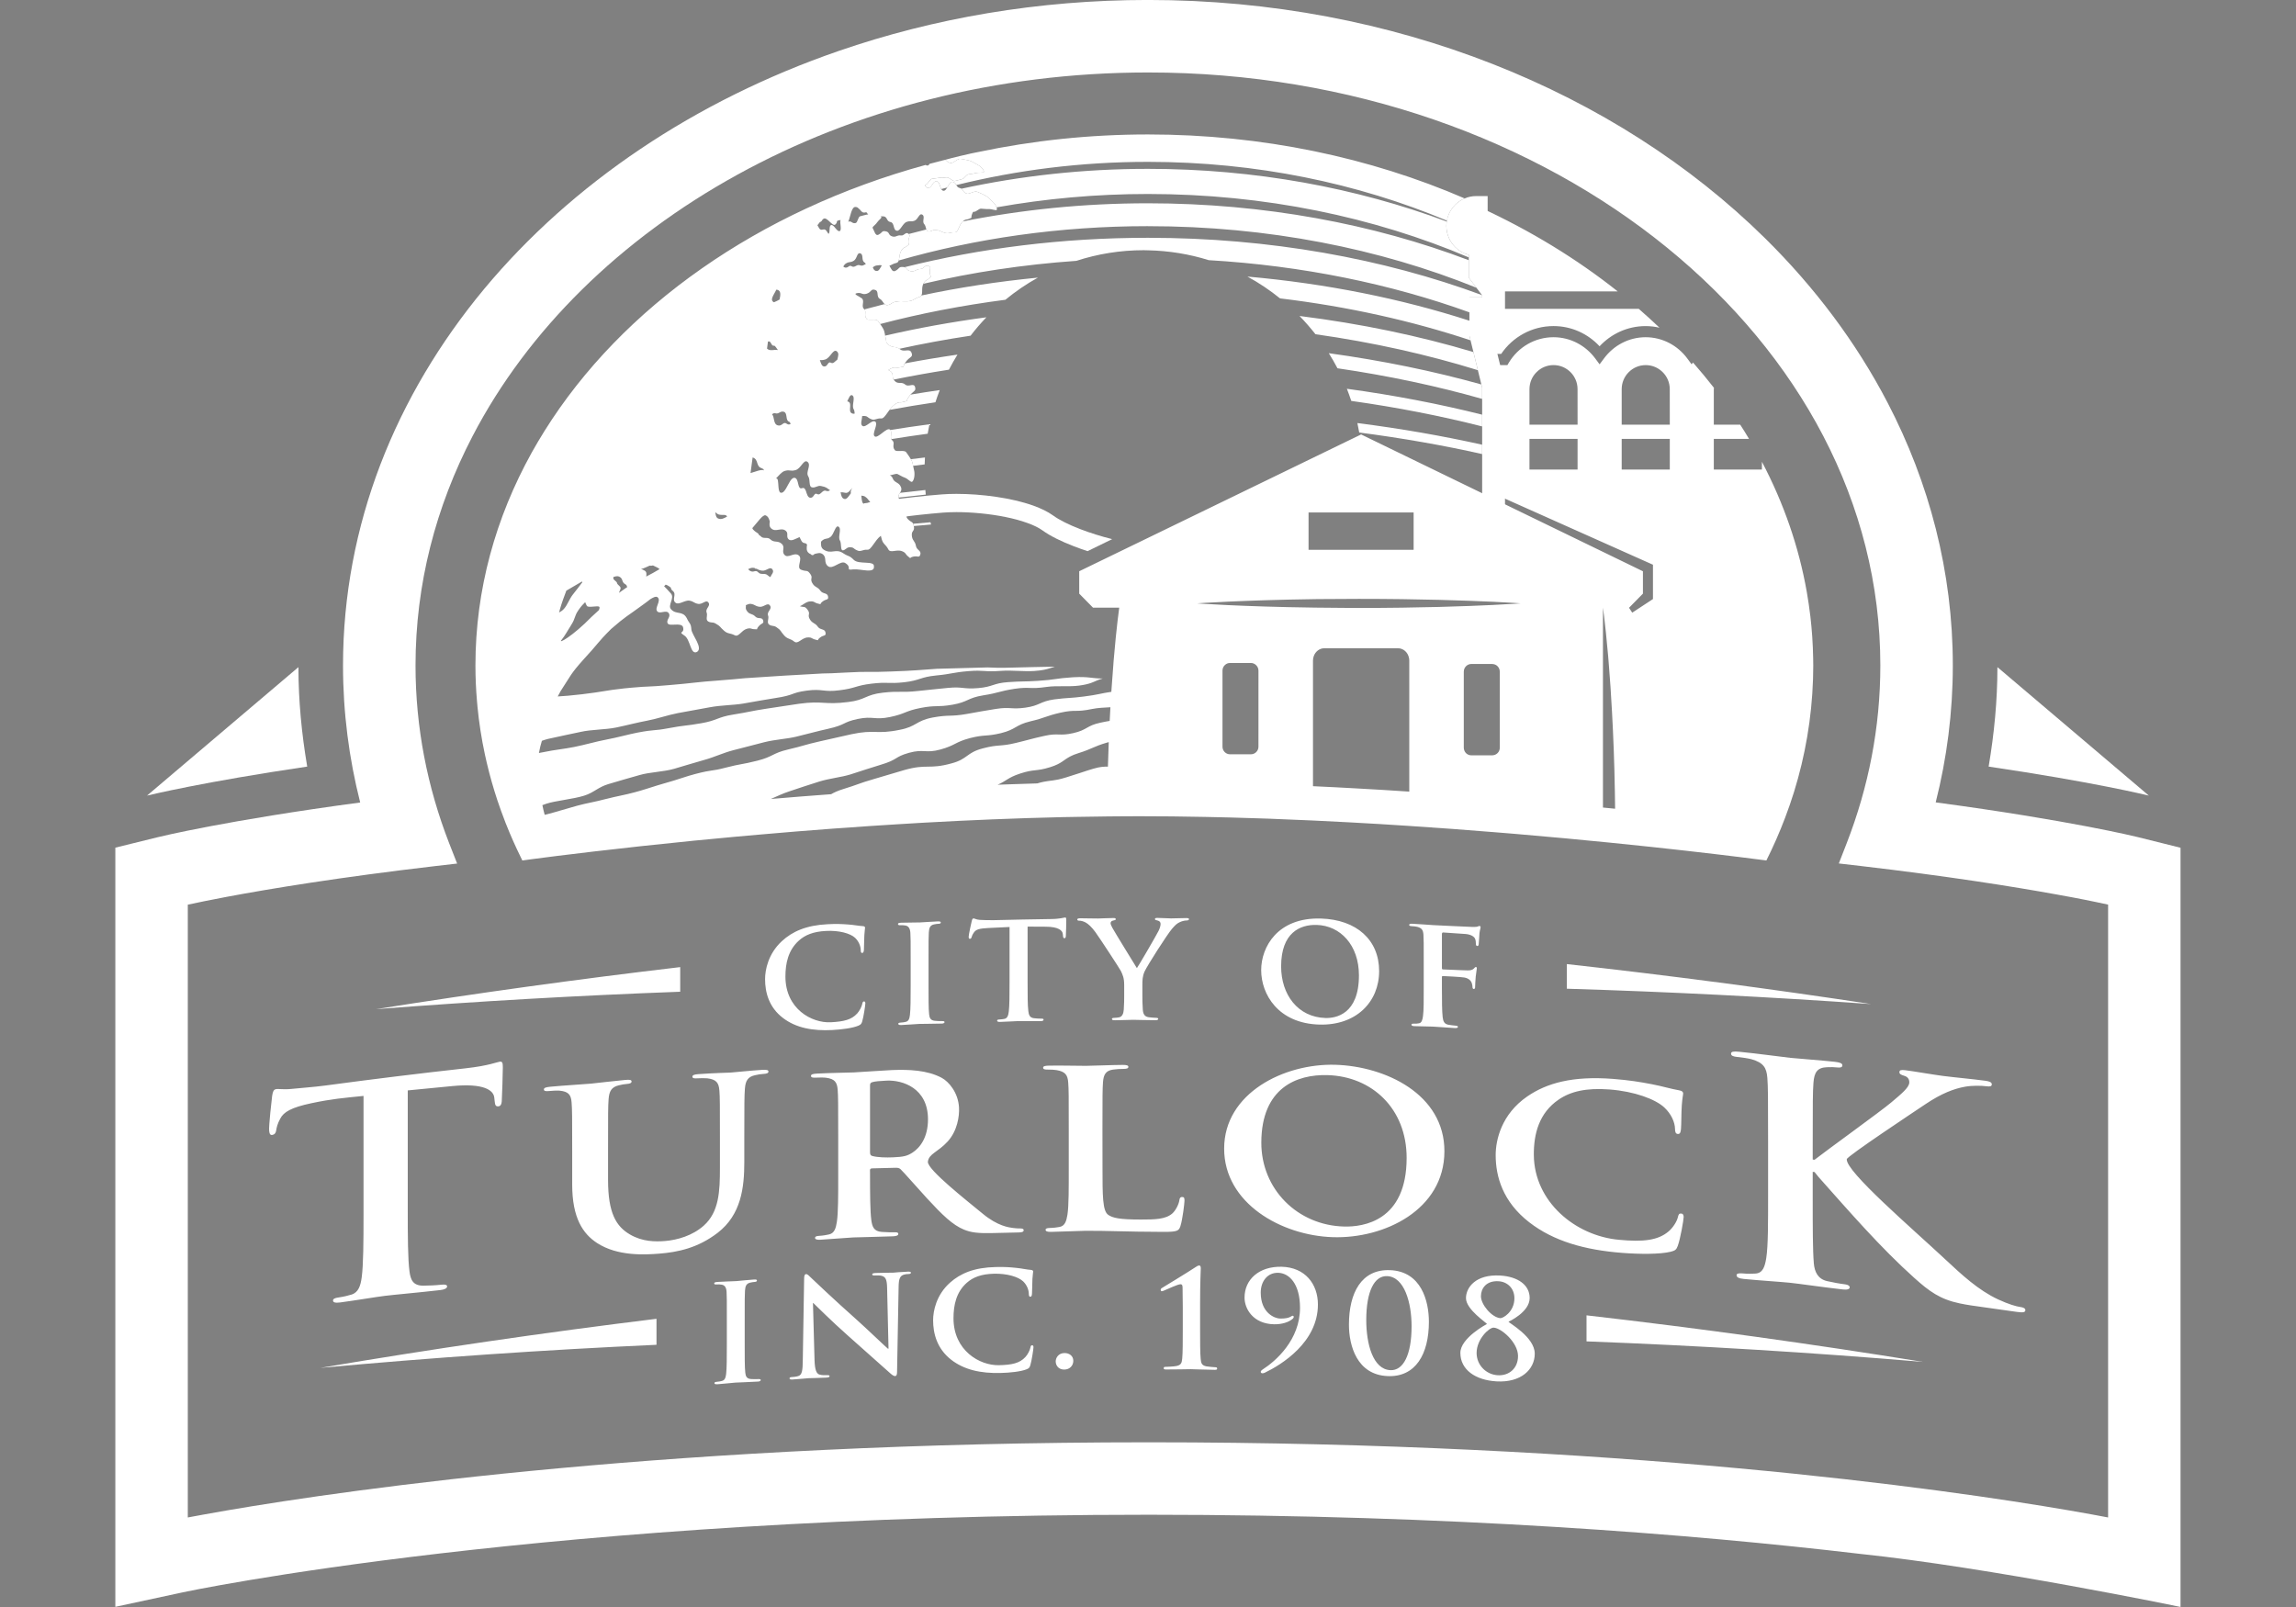<?xml version="1.0" encoding="utf-8"?>
<svg id="master-artboard" viewBox="0 0 1400 980" version="1.1" xmlns="http://www.w3.org/2000/svg" x="0px" y="0px" style="enable-background:new 0 0 336 235.2;" width="1400px" height="980px"><rect x="0" y="0" width="1400" height="980" fill="#808080" stroke="none"/><rect id="ee-background" x="0" y="0" width="1400" height="980" style="fill: white; fill-opacity: 0; pointer-events: none;"/>














<defs><clipPath id="clip1">
      <path d="m 136,163.062 h 7 V 172 h -7 z m 0,0" id="path10"/>
    </clipPath><clipPath id="clip2">
      <path d="m 153,163.062 h 2 V 172 h -2 z m 0,0" id="path13"/>
    </clipPath><clipPath id="clip3">
      <path d="m 168,163.062 h 6 V 172 h -6 z m 0,0" id="path16"/>
    </clipPath><clipPath id="clip4">
      <path d="m 176,163.062 h 7 V 172 h -7 z m 0,0" id="path19"/>
    </clipPath><clipPath id="clip5">
      <path d="m 183,163.062 h 2 V 172 h -2 z m 0,0" id="path22"/>
    </clipPath><clipPath id="clip6">
      <path d="m 198,163.062 h 6 V 172 h -6 z m 0,0" id="path25"/>
    </clipPath><clipPath id="clip7">
      <path d="m 332,300 h 28 v 2 h -28 z m 0,0" id="path28"/>
    </clipPath><clipPath id="clip8">
      <path d="m 332,588 h 28 v 2 h -28 z m 0,0" id="path31"/>
    </clipPath></defs><g transform="matrix(7.615, 0, 0, 7.615, 70.336, 0)"><g id="surface1" transform="translate(-6.184,-4.212)">
    
    <path style="fill: rgb(255, 255, 255); fill-opacity: 1; fill-rule: nonzero; stroke: none;" d="m 156.887,57.638 c 0,2.68 -0.258,5.336 -0.703,7.965 8.34,1.23 12.598,2.27 12.828,2.324 z m -136.043,0 c 0,2.68 0.258,5.336 0.703,7.965 -8.336,1.23 -12.598,2.27 -12.828,2.324 L 20.844,57.638" id="path38"/>
    
    <path style="fill: rgb(255, 255, 255); fill-opacity: 1; fill-rule: nonzero; stroke: none;" d="m 165.75,125.735 c -0.773,-0.148 -1.816,-0.34 -3.125,-0.566 -10.148,-1.742 -36.137,-5.453 -73.687,-5.453 -37.578,0 -63.656,3.715 -73.828,5.457 -1.309,0.227 -2.352,0.418 -3.125,0.562 V 76.661 c 0.688,-0.148 1.727,-0.367 3.125,-0.629 3.426,-0.641 8.984,-1.562 16.719,-2.465 l 1.723,-0.199 -0.633,-1.613 c -1.754,-4.508 -2.699,-9.289 -2.699,-14.25 0,-6.508 1.621,-12.707 4.57,-18.371 4.418,-8.492 11.836,-15.777 21.207,-20.934 9.371,-5.16 20.687,-8.184 32.871,-8.184 16.242,-0.004 30.945,5.383 41.551,14.016 5.305,4.316 9.578,9.441 12.527,15.102 2.945,5.664 4.566,11.863 4.566,18.371 0,4.961 -0.945,9.738 -2.695,14.238 l -0.629,1.617 1.719,0.199 c 7.023,0.82 12.254,1.656 15.719,2.285 0.352,0.062 1.027,0.184 1.344,0.246 1.234,0.23 2.703,0.551 2.781,0.566 z m 2.414,-54.477 c -0.156,-0.039 -5.512,-1.355 -16.219,-2.789 0.895,-3.539 1.371,-7.211 1.371,-10.965 0.004,-7.48 -1.879,-14.625 -5.227,-21.051 -2.508,-4.82 -5.84,-9.25 -9.82,-13.172 -5.969,-5.883 -13.395,-10.641 -21.789,-13.938 -8.391,-3.297 -17.758,-5.133 -27.613,-5.133 -8.762,0 -17.137,1.449 -24.781,4.09 C 52.618,12.259 42.762,18.88 35.703,27.368 c -3.523,4.246 -6.348,8.965 -8.293,14.035 -1.941,5.07 -2.996,10.492 -2.996,16.102 0,3.758 0.477,7.43 1.375,10.973 -10.695,1.43 -16.059,2.742 -16.215,2.781 l -3.391,0.836 v 60.797 l 5.398,-1.16 c 0.207,-0.047 29.195,-6.215 77.355,-6.215 24.273,0 43.637,1.566 56.902,3.129 10.465,1.094 25.711,4.254 25.711,4.254 V 72.102 l -3.387,-0.844" id="path42"/>
    
    
    <path style="fill: rgb(255, 255, 255); fill-opacity: 1; fill-rule: nonzero; stroke: none;" d="m 86,47.388 c -0.902,-0.227 -1.77,-0.5 -2.531,-0.793 -0.945,-0.359 -1.734,-0.762 -2.191,-1.098 -0.445,-0.32 -0.98,-0.57 -1.578,-0.789 -0.895,-0.32 -1.938,-0.555 -3.008,-0.711 -1.07,-0.156 -2.164,-0.234 -3.156,-0.234 -0.414,0 -0.812,0.012 -1.184,0.043 -1.309,0.102 -2.848,0.277 -4.078,0.43 -0.613,0.078 -1.148,0.152 -1.535,0.203 -0.191,0.027 -0.348,0.047 -0.457,0.062 -0.055,0.008 -0.098,0.012 -0.129,0.016 l -0.035,0.008 h -0.008 l 0.059,0.445 -0.047,-0.445 h -0.012 l 0.059,0.445 -0.047,-0.445 0.152,1.453 0.039,-0.004 c 0.145,-0.019 1.059,-0.148 2.258,-0.297 1.195,-0.148 2.668,-0.316 3.895,-0.414 0.328,-0.023 0.688,-0.039 1.07,-0.039 1.215,0 2.645,0.133 3.922,0.391 0.637,0.129 1.238,0.289 1.75,0.477 0.512,0.18 0.934,0.391 1.211,0.594 0.633,0.457 1.504,0.883 2.527,1.277 0.344,0.133 0.711,0.262 1.086,0.387 l 1.969,-0.961" id="path48"/>
    
    
    <path style="fill:none;stroke:#ffffff;stroke-width:1.83;stroke-linecap:square;stroke-linejoin:miter;stroke-miterlimit:4;stroke-opacity:1" d="m 115.153,20.829 c -0.812,0 -1.473,0.66 -1.473,1.477 0,0.812 0.66,1.473 1.473,1.473 0.109,0 0.219,-0.012 0.32,-0.035 v 2.398 l 1.07,1.41 v 1.395 h -1.02 v 2.039 l 1.02,4.16 v 9.418" id="path54"/>
    <path style="fill: rgb(255, 255, 255); fill-opacity: 1; fill-rule: nonzero; stroke: none;" d="m 130.653,38.22 h -3.852 v -2.84 c 0,-0.535 0.215,-1.016 0.562,-1.363 0.352,-0.352 0.828,-0.566 1.363,-0.566 0.531,0 1.012,0.215 1.359,0.566 0.352,0.348 0.566,0.828 0.566,1.363 z m 0,3.594 h -3.852 v -2.453 h 3.852 z m -5.352,27.07 v -16.012 c 0,0 0.035,0.238 0.09,0.695 0.078,0.641 0.199,1.727 0.328,3.207 0.019,0.238 0.039,0.484 0.059,0.746 0.09,1.078 0.176,2.328 0.25,3.746 0.102,1.852 0.188,3.98 0.227,6.367 0.008,0.438 0.016,0.887 0.019,1.344 -0.32,-0.031 -0.641,-0.062 -0.973,-0.094 z m -8.758,-16.227 c -2.168,0.105 -5.879,0.242 -10.785,0.242 -0.316,0 -0.621,-0.004 -0.922,-0.004 -0.902,-0.004 -1.754,-0.012 -2.566,-0.023 -5.98,-0.078 -9.469,-0.34 -9.469,-0.34 0,0 3.504,-0.258 9.512,-0.34 0.16,0 0.32,-0.004 0.484,-0.004 0.93,-0.012 1.918,-0.016 2.961,-0.016 4.906,0 8.617,0.133 10.785,0.234 1.41,0.07 2.168,0.125 2.168,0.125 0,0 -0.758,0.059 -2.168,0.125 z m 0.496,11.438 c 0,0.301 -0.215,0.543 -0.496,0.594 -0.035,0.008 -0.07,0.012 -0.109,0.012 h -1.672 c -0.273,0 -0.5,-0.176 -0.574,-0.426 -0.016,-0.055 -0.031,-0.117 -0.031,-0.18 v -6.102 c 0,-0.215 0.113,-0.402 0.281,-0.512 0.094,-0.059 0.207,-0.094 0.324,-0.094 h 1.672 c 0.039,0 0.074,0.004 0.109,0.012 0.082,0.012 0.16,0.047 0.227,0.09 0.16,0.109 0.27,0.293 0.27,0.504 z m -7.246,3.512 c -1.398,-0.094 -2.816,-0.18 -4.258,-0.258 -1.141,-0.066 -2.293,-0.121 -3.453,-0.176 v -10.066 c 0,-0.125 0.023,-0.242 0.062,-0.348 0.129,-0.367 0.457,-0.633 0.844,-0.633 h 5.898 c 0.43,0 0.789,0.324 0.879,0.758 0.016,0.07 0.027,0.145 0.027,0.223 z m -12.078,-3.594 c 0,0.336 -0.273,0.605 -0.605,0.605 h -1.672 c -0.332,0 -0.602,-0.27 -0.602,-0.605 v -6.102 c 0,-0.184 0.082,-0.348 0.211,-0.457 0.105,-0.094 0.242,-0.148 0.391,-0.148 h 1.672 c 0.148,0 0.281,0.055 0.387,0.145 0.133,0.113 0.219,0.277 0.219,0.461 z m 4.012,-18.762 h 8.414 v 2.992 h -8.414 z m -15.926,16.695 c -0.188,0.031 -0.414,0.07 -0.723,0.137 -1.137,0.238 -1.066,0.59 -2.195,0.84 -1.125,0.254 -1.188,-0.035 -2.316,0.223 -1.129,0.25 -1.121,0.285 -2.246,0.555 -1.316,0.324 -1.371,0.098 -2.684,0.445 -1.312,0.34 -1.188,0.852 -2.496,1.199 -1.82,0.504 -1.949,0.019 -3.77,0.531 -1.23,0.359 -1.23,0.367 -2.457,0.727 -1.23,0.355 -1.211,0.422 -2.434,0.797 -0.473,0.145 -0.75,0.281 -0.98,0.414 -1.664,0.121 -3.273,0.25 -4.828,0.383 0.488,-0.215 0.957,-0.441 1.473,-0.609 0.824,-0.27 1.617,-0.547 2.387,-0.781 0.852,-0.266 1.766,-0.344 2.508,-0.574 0.898,-0.289 1.684,-0.551 2.375,-0.758 1.496,-0.441 1.098,-0.629 2.309,-0.973 1.211,-0.336 1.332,0.066 2.539,-0.27 1.207,-0.336 1.137,-0.586 2.352,-0.91 1.215,-0.309 1.27,-0.105 2.488,-0.398 1.215,-0.301 1.129,-0.648 2.348,-0.945 1.223,-0.285 1.191,-0.414 2.414,-0.695 1.234,-0.277 1.164,-0.008 2.527,-0.293 0.461,-0.094 0.969,-0.113 1.469,-0.141 -0.019,0.355 -0.039,0.719 -0.059,1.098 z m -0.141,3.66 c -0.305,0 -0.598,0 -1.156,0.164 -0.16,0.047 -0.293,0.086 -0.41,0.125 -0.695,0.219 -0.828,0.281 -1.754,0.566 -0.273,0.086 -0.488,0.141 -0.672,0.18 -0.617,0.129 -0.891,0.078 -1.668,0.309 -0.648,0.019 -1.297,0.039 -1.941,0.062 -0.41,0.012 -0.82,0.027 -1.23,0.043 0.727,-0.312 0.805,-0.566 1.805,-0.895 1.172,-0.383 1.25,-0.148 2.422,-0.516 0.906,-0.285 1.043,-0.574 1.598,-0.859 0.164,-0.086 0.363,-0.172 0.633,-0.254 1.176,-0.367 1.133,-0.504 2.316,-0.855 0.043,-0.012 0.082,-0.023 0.125,-0.031 -0.027,0.629 -0.047,1.281 -0.066,1.961 z m -43.391,-14.02 c 0.008,-0.023 0.016,-0.047 0.023,-0.07 l 1.254,-0.734 c 0.012,0.019 0.02,0.039 0.031,0.059 -0.227,0.312 -0.496,0.645 -0.762,0.988 -0.277,0.352 -0.426,0.82 -0.695,1.125 -0.117,0.141 -0.262,0.234 -0.406,0.305 0.121,-0.449 0.207,-0.754 0.555,-1.672 z m 1.672,1.148 c 0.117,0.18 0.891,-0.055 0.996,0.078 0.039,0.047 0.016,0.145 -0.031,0.258 -0.16,0.152 -0.352,0.328 -0.59,0.543 -1.523,1.559 -2.691,2.191 -2.418,1.863 0.289,-0.352 0.523,-0.809 0.77,-1.184 0.406,-0.641 0.223,-0.676 0.613,-1.242 0.238,-0.344 0.363,-0.445 0.523,-0.613 0.039,0.105 0.082,0.207 0.137,0.297 z m 2.125,-2.316 c 0.145,-0.027 0.262,-0.109 0.465,-0.027 0.336,0.156 0.164,0.445 0.488,0.609 0.098,0.051 0.133,0.141 0.145,0.238 -0.031,0.019 -0.059,0.035 -0.09,0.055 -0.219,0.152 -0.402,0.281 -0.562,0.398 0.031,-0.137 0.148,-0.297 0.125,-0.406 -0.023,-0.145 -0.254,-0.234 -0.277,-0.371 -0.027,-0.152 -0.285,-0.242 -0.301,-0.375 -0.008,-0.047 0,-0.086 0.008,-0.121 z m 2.898,-0.906 c 0.004,0 0.008,0 0.012,0 0.09,0.019 0.176,0.008 0.258,-0.019 0.004,0 0.008,0.004 0.012,0.008 0.266,0.137 0.359,0.152 0.508,0.281 0,0.004 -0.004,0.008 -0.004,0.016 -0.336,0.207 -0.695,0.395 -1.059,0.586 0.027,-0.18 0.047,-0.355 -0.102,-0.461 -0.121,-0.074 -0.219,-0.117 -0.309,-0.141 0.203,-0.039 0.449,-0.168 0.684,-0.27 z m 5.406,-4.16 c 0.285,0.203 0.695,-0.027 0.797,0.227 -0.234,0.137 -0.465,0.266 -0.715,0.156 -0.176,-0.074 -0.199,-0.301 -0.23,-0.508 0.039,0.039 0.082,0.078 0.148,0.125 z m 2.902,4.332 c 0.039,0.004 0.074,0.012 0.109,0.019 0.102,0.09 0.082,0.082 0.125,0.043 0.129,0.059 0.184,0.121 0.438,0.164 0.363,0.066 0.648,-0.371 0.852,-0.102 0.172,0.234 -0.094,0.398 -0.152,0.621 -0.07,-0.027 -0.145,-0.066 -0.219,-0.141 -0.246,-0.23 -0.543,0.004 -0.762,-0.242 -0.234,-0.242 -0.34,0.051 -0.641,-0.109 -0.082,-0.039 -0.129,-0.094 -0.164,-0.152 0.141,-0.066 0.281,-0.121 0.414,-0.102 z m -0.059,-8.84 c 0,0.004 0.004,0.004 0.004,0.004 0.496,0.152 0.234,0.703 0.711,0.855 0.102,0.031 0.16,0.098 0.207,0.18 -0.234,-0.109 -0.699,0.105 -1.09,0.215 z m 1.227,-9.27 c 0.016,-0.012 0.031,-0.023 0.055,-0.023 0.207,-0.027 0.199,0.395 0.441,0.348 0.082,-0.012 0.195,0.219 0.301,0.344 -0.008,0 -0.016,0 -0.023,0 -0.281,-0.059 -0.605,0.121 -0.848,-0.113 z m 0.668,-4.164 c 0.035,0 0.07,0.004 0.105,0.016 0.281,0.086 0.234,0.418 0.156,0.773 -0.148,0.086 -0.297,0.16 -0.449,0.219 -0.379,-0.18 0.023,-0.625 0.188,-1.008 z m 0.617,9.781 c 0.301,0.113 0.102,0.672 0.391,0.781 0.082,0.031 0.117,0.105 0.133,0.203 -0.102,0.039 -0.199,0.051 -0.301,-0.027 -0.281,-0.223 -0.359,0.219 -0.707,0.133 -0.398,-0.098 -0.258,-0.684 -0.473,-0.887 0.074,-0.07 0.156,-0.113 0.262,-0.086 0.297,0.09 0.391,-0.219 0.695,-0.117 z m 0.922,4.668 c 0.441,-0.113 0.652,-0.902 0.961,-0.66 0.332,0.27 -0.176,0.809 0.062,1.168 0.176,0.266 0.012,0.82 0.301,0.875 0.289,0.059 0.43,-0.172 0.719,-0.109 0.48,0.094 0.441,0.164 0.727,0.34 -0.098,0.062 -0.203,0.098 -0.336,0.043 -0.129,-0.051 -0.23,0.031 -0.328,0.121 -0.113,0.105 -0.227,0.223 -0.367,0.141 -0.262,-0.152 -0.246,0.301 -0.535,0.297 -0.23,0 -0.289,-0.309 -0.371,-0.543 -0.062,-0.164 -0.137,-0.289 -0.305,-0.227 -0.402,0.145 -0.227,-0.73 -0.578,-0.824 -0.285,-0.07 -0.48,0.465 -0.703,0.84 -0.133,0.227 -0.273,0.395 -0.445,0.344 -0.113,-0.035 -0.148,-0.25 -0.168,-0.477 0,-0.004 0,-0.008 0,-0.012 -0.027,-0.344 -0.023,-0.723 -0.199,-0.637 -0.004,0.004 -0.004,0.004 -0.012,0.008 0.234,-0.246 0.477,-0.559 0.723,-0.625 0.441,-0.121 0.41,0.059 0.855,-0.062 z m 1.938,-19.848 c 0.02,-0.008 0.035,-0.016 0.055,-0.027 0.102,-0.055 0.145,-0.125 0.176,-0.195 0.023,-0.019 0.043,-0.035 0.074,-0.055 0.281,-0.188 0.73,0.668 0.949,0.453 0.227,-0.203 0.008,-0.281 0.293,-0.336 0.051,-0.012 0.09,-0.016 0.125,-0.016 -0.094,0.195 0.125,0.801 -0.074,0.883 -0.223,0.082 -0.469,-0.562 -0.688,-0.48 -0.203,0.078 -0.039,0.582 -0.207,0.707 -0.133,-0.168 -0.191,-0.426 -0.457,-0.348 -0.266,0.082 -0.305,-0.168 -0.43,-0.348 0.07,-0.078 0.121,-0.156 0.184,-0.238 z m 2.105,3.297 c 0.293,-0.168 0.312,-0.043 0.605,-0.203 0.293,-0.156 0.258,-0.691 0.535,-0.605 0.297,0.094 0.062,0.547 0.332,0.723 0.047,0.031 0.086,0.078 0.117,0.129 -0.148,0.074 -0.27,0.188 -0.48,0.102 -0.246,-0.098 -0.414,0.234 -0.648,0.086 -0.23,-0.145 -0.258,0.152 -0.539,0.098 -0.062,-0.016 -0.105,-0.047 -0.141,-0.086 0.066,-0.105 0.133,-0.195 0.219,-0.242 z m 0.727,-4.523 c 0.082,-0.004 0.145,0.016 0.199,0.043 0.07,0.062 0.129,0.129 0.199,0.18 0.109,0.137 0.199,0.273 0.426,0.215 0.027,-0.008 0.051,-0.016 0.074,-0.019 0.051,0.062 0.102,0.129 0.156,0.188 -0.051,0 -0.102,0 -0.148,0.012 l -0.496,0.125 c -0.172,0.043 -0.203,0.5 -0.359,0.543 -0.293,0.082 -0.344,-0.207 -0.582,-0.105 -0.004,0 -0.008,0 -0.016,0 0.16,-0.328 0.242,-1.148 0.547,-1.18 z m -0.289,16.508 c -0.277,-0.168 0.062,-0.734 -0.227,-0.902 -0.039,-0.023 -0.074,-0.031 -0.113,-0.035 0.137,-0.281 0.238,-0.586 0.41,-0.48 0.273,0.184 -0.082,0.816 0.109,1.113 0.051,0.082 0.07,0.211 0.078,0.344 -0.082,0.019 -0.164,0.019 -0.258,-0.039 z m -0.047,6.414 c -0.004,0.008 -0.008,0.016 -0.012,0.023 -0.176,0.25 -0.336,0.508 -0.531,0.434 -0.184,-0.062 -0.227,-0.258 -0.266,-0.453 -0.008,-0.023 -0.012,-0.051 -0.02,-0.074 0.109,-0.004 0.227,0 0.379,0.039 0.203,0.055 0.367,-0.148 0.559,-0.398 -0.07,0.145 -0.156,0.285 -0.109,0.43 z m -1.09,-10.684 c -0.168,0.094 -0.305,0.352 -0.496,0.242 -0.266,-0.152 -0.25,0.297 -0.535,0.297 -0.227,0 -0.285,-0.289 -0.363,-0.516 0.094,0.012 0.195,0.019 0.402,-0.035 0.441,-0.113 0.652,-0.902 0.961,-0.66 0.195,0.16 0.094,0.414 0.031,0.672 z m 3.129,-7.547 c 0.254,-0.043 0.34,-0.035 0.438,-0.016 -0.129,0.215 -0.227,0.492 -0.449,0.453 -0.168,-0.031 -0.223,-0.16 -0.273,-0.293 0.078,-0.055 0.148,-0.117 0.285,-0.145 z m -0.902,18.508 c 0.262,0.18 0.223,0.262 0.414,0.422 -0.086,0.047 -0.199,0.109 -0.387,0.156 -0.277,0.086 -0.289,-0.293 -0.328,-0.66 0.113,0.008 0.219,0.031 0.301,0.082 z m 1.324,0.766 c 0.031,0.164 -0.062,0.246 -0.176,0.32 -0.086,-0.188 -0.019,-0.344 -0.117,-0.5 0.145,0.004 0.258,0.027 0.293,0.18 z m 55.727,-6.531 h -3.852 v -2.84 c 0,-0.535 0.215,-1.016 0.566,-1.363 0.348,-0.352 0.828,-0.566 1.359,-0.566 0.535,0 1.012,0.215 1.363,0.566 0.348,0.348 0.562,0.828 0.562,1.363 z m 0,3.594 h -3.852 v -2.453 h 3.852 z m 18.863,15.098 c -0.019,-1.125 -0.094,-2.238 -0.223,-3.344 -0.078,-0.652 -0.172,-1.301 -0.285,-1.945 -0.641,-3.645 -1.863,-7.141 -3.594,-10.43 v 0.621 h -3.852 v -2.453 h 2.82 c -0.23,-0.383 -0.461,-0.766 -0.707,-1.141 h -2.113 v -2.84 c 0,-0.039 0.008,-0.074 0.012,-0.109 -0.539,-0.691 -1.098,-1.363 -1.68,-2.027 l -0.109,0.145 -0.355,-0.48 c -0.762,-1.023 -1.965,-1.688 -3.328,-1.691 -1.367,0.004 -2.566,0.668 -3.328,1.691 l -0.359,0.48 -0.355,-0.48 c -0.766,-1.023 -1.965,-1.688 -3.332,-1.691 -1.512,0 -2.832,0.809 -3.566,2.016 l -0.129,0.219 h -1.52 l 0.414,1.695 v 8.59 l 12.762,5.699 v 2.75 l -1.66,1.09 -0.262,-0.402 h 0.016 l 1.102,-1.121 v -1.793 l -11.957,-5.805 -10.578,-5.137 -0.031,-0.016 h -0.004 v 0.004 l -16.762,8.137 -2.828,1.371 -2.977,1.445 v 1.793 l 1.102,1.121 h 2.102 c 0,0 -0.215,1.484 -0.445,4.211 -0.012,0.137 -0.023,0.277 -0.031,0.422 -0.043,0.531 -0.086,1.109 -0.129,1.73 -0.008,0.125 -0.019,0.25 -0.027,0.379 -0.863,0.125 -1.039,0.23 -2.215,0.379 -1.172,0.148 -1.18,0.078 -2.355,0.227 -1.168,0.168 -1.129,0.492 -2.297,0.66 -1.164,0.164 -1.199,-0.078 -2.363,0.102 -1.164,0.188 -1.164,0.195 -2.324,0.402 -1.363,0.242 -1.398,0.039 -2.758,0.289 -1.359,0.262 -1.277,0.727 -2.633,0.984 -1.887,0.391 -1.973,-0.051 -3.859,0.352 -1.273,0.285 -1.273,0.293 -2.547,0.574 -1.273,0.289 -1.258,0.352 -2.527,0.648 -1.27,0.297 -1.203,0.582 -2.465,0.898 -1.262,0.32 -1.285,0.234 -2.543,0.559 -1.199,0.316 -0.953,0.125 -2.406,0.5 -0.699,0.176 -1.527,0.492 -2.41,0.73 -0.211,0.055 -0.426,0.121 -0.648,0.191 -0.586,0.18 -1.199,0.391 -1.801,0.547 -0.746,0.207 -1.473,0.324 -2.227,0.52 -0.039,0.008 -0.074,0.016 -0.117,0.027 -0.801,0.219 -1.516,0.324 -2.273,0.531 -0.824,0.227 -1.664,0.492 -2.375,0.676 -0.086,0.023 -0.156,0.039 -0.23,0.055 -0.07,-0.258 -0.133,-0.516 -0.184,-0.773 0.098,-0.039 0.207,-0.078 0.32,-0.117 0.723,-0.238 2.172,-0.371 3.027,-0.645 0.406,-0.125 0.688,-0.305 0.988,-0.484 0.266,-0.16 0.547,-0.32 0.945,-0.441 0.402,-0.121 0.828,-0.246 1.262,-0.371 0.414,-0.117 0.836,-0.234 1.246,-0.355 0.805,-0.234 1.926,-0.258 2.75,-0.496 0.816,-0.234 1.586,-0.48 2.402,-0.707 0.832,-0.227 1.539,-0.578 2.352,-0.785 0.852,-0.219 1.684,-0.438 2.477,-0.641 0.883,-0.223 1.812,-0.258 2.582,-0.449 0.934,-0.227 1.75,-0.453 2.465,-0.609 1.555,-0.348 1.168,-0.531 2.422,-0.801 1.254,-0.262 1.336,0.102 2.59,-0.156 1.25,-0.258 1.203,-0.484 2.461,-0.73 1.254,-0.242 1.293,-0.043 2.551,-0.258 1.258,-0.219 1.199,-0.547 2.461,-0.75 1.262,-0.199 1.242,-0.324 2.504,-0.523 1.277,-0.184 1.18,0.051 2.582,-0.152 0.82,-0.117 1.766,0.004 2.586,-0.105 0.445,-0.059 0.73,-0.133 0.957,-0.211 0.34,-0.121 0.539,-0.254 0.941,-0.355 -0.91,-0.004 -1.102,-0.168 -2.32,-0.105 -0.047,0.004 -0.086,0.004 -0.129,0.008 -1.297,0.082 -1.34,0.195 -2.727,0.281 -1.203,0.078 -1.207,0.019 -2.41,0.105 -1.203,0.086 -1.188,0.375 -2.387,0.477 -1.199,0.105 -1.219,-0.133 -2.418,-0.016 -1.199,0.113 -1.199,0.129 -2.395,0.246 -1.406,0.152 -1.422,-0.019 -2.824,0.137 -1.406,0.16 -1.363,0.578 -2.762,0.746 -1.949,0.25 -1.996,-0.125 -3.945,0.141 -1.32,0.195 -1.316,0.203 -2.633,0.398 -1.32,0.203 -1.312,0.258 -2.625,0.465 -1.312,0.211 -1.273,0.473 -2.582,0.699 -1.309,0.227 -1.32,0.152 -2.625,0.398 -1.242,0.234 -0.977,0.07 -2.48,0.352 -0.723,0.141 -1.59,0.391 -2.508,0.562 -0.785,0.148 -1.688,0.414 -2.547,0.586 -0.812,0.164 -1.594,0.23 -2.418,0.406 -0.141,0.027 -0.277,0.051 -0.414,0.078 0.07,-0.395 0.148,-0.668 0.238,-0.977 0.152,-0.055 0.32,-0.109 0.512,-0.156 0.82,-0.191 1.738,-0.367 2.602,-0.559 0.84,-0.191 1.973,-0.172 2.828,-0.348 0.852,-0.176 1.648,-0.391 2.496,-0.551 0.867,-0.168 1.617,-0.441 2.453,-0.605 0.887,-0.164 1.746,-0.32 2.57,-0.469 0.91,-0.168 1.855,-0.16 2.656,-0.293 0.969,-0.164 1.812,-0.328 2.555,-0.438 1.602,-0.238 1.23,-0.422 2.527,-0.598 1.293,-0.176 1.344,0.145 2.637,-0.031 1.293,-0.156 1.262,-0.371 2.559,-0.527 1.293,-0.156 1.316,0.027 2.613,-0.113 1.293,-0.148 1.262,-0.414 2.559,-0.543 1.297,-0.125 1.285,-0.238 2.582,-0.348 1.309,-0.105 1.195,0.082 2.633,-0.023 0.844,-0.062 1.793,0.066 2.637,0.012 0.656,-0.043 0.98,-0.133 1.262,-0.223 0.133,-0.043 0.258,-0.086 0.398,-0.125 -0.238,0.004 -0.445,0.008 -0.621,0.012 -1.16,0.027 -1.199,0.019 -2.758,0.062 -1.062,0.035 -1.484,0.012 -2.02,-0.012 -1.367,0.031 -2.715,0.07 -4.043,0.109 -1.066,0.074 -1.945,0.16 -3.633,0.215 -2.152,0.09 -1.578,-0.031 -3.738,0.09 -0.902,0.055 -1.379,0.066 -1.781,0.07 -2.094,0.109 -4.164,0.238 -6.23,0.379 -0.602,0.055 -1.133,0.113 -2.012,0.176 -1.871,0.129 -2.188,0.227 -4.074,0.379 -1.75,0.156 -1.492,0.07 -2.973,0.203 -0.203,0.019 -0.406,0.039 -0.613,0.059 -1.543,0.168 -1.594,0.258 -3.371,0.469 -0.883,0.105 -1.441,0.145 -1.945,0.176 0.012,-0.023 0.027,-0.051 0.043,-0.078 0.066,-0.121 0.137,-0.25 0.219,-0.402 0.004,-0.008 0.008,-0.012 0.016,-0.019 0.781,-1.188 0.723,-1.273 1.801,-2.477 1.137,-1.215 1.086,-1.328 2.199,-2.43 1.203,-1.047 1.242,-0.977 2.566,-1.953 0.23,-0.164 0.414,-0.305 0.574,-0.434 0.223,-0.133 0.445,-0.254 0.578,-0.152 0.332,0.281 -0.285,0.871 -0.016,1.137 0.203,0.227 0.711,-0.152 0.906,0.133 0.215,0.293 -0.23,0.539 -0.082,0.816 0.121,0.281 1.078,-0.098 1.227,0.293 0.164,0.562 -0.445,0.32 0.09,0.672 0.527,0.309 0.484,1.578 1.023,1.332 0.535,-0.312 -0.402,-1.363 -0.441,-1.805 -0.031,-0.516 -0.16,-0.445 -0.367,-0.902 -0.332,-0.621 -0.844,-0.258 -1.25,-0.703 -0.324,-0.324 0.32,-0.91 -0.031,-1.285 -0.281,-0.305 -0.375,-0.414 -0.535,-0.57 0.039,-0.043 0.082,-0.086 0.125,-0.129 0.039,0.012 0.082,0.027 0.133,0.051 0.137,0.078 0.219,0.133 0.277,0.184 0.016,0.094 0.047,0.184 0.164,0.273 0.336,0.27 -0.117,0.695 0.223,0.945 0.266,0.199 0.762,-0.242 1.121,-0.168 0.359,0.074 0.305,0.176 0.664,0.254 0.355,0.078 0.648,-0.371 0.84,-0.109 0.211,0.285 -0.27,0.48 -0.141,0.805 0.098,0.238 -0.109,0.566 0.113,0.707 0.223,0.141 0.355,0.035 0.586,0.164 0.449,0.25 0.324,0.262 0.691,0.582 0.312,0.277 0.469,0.168 0.859,0.367 0.32,0.168 0.531,-0.395 0.973,-0.52 0.348,-0.094 0.305,0.031 0.629,0.035 0.324,0.004 0.074,0.055 0.301,-0.215 0.258,-0.312 0.457,-0.203 0.371,-0.496 -0.086,-0.289 -0.406,-0.078 -0.617,-0.297 -0.27,-0.281 -0.457,-0.133 -0.68,-0.453 -0.156,-0.223 -0.059,-0.324 -0.086,-0.465 0.137,-0.066 0.273,-0.117 0.402,-0.102 0.359,0.059 0.309,0.168 0.672,0.23 0.363,0.062 0.648,-0.375 0.852,-0.105 0.219,0.297 -0.273,0.484 -0.145,0.809 0.098,0.234 -0.137,0.562 0.078,0.719 0.211,0.156 0.352,0.059 0.578,0.203 0.43,0.289 0.293,0.301 0.629,0.668 0.281,0.316 0.457,0.219 0.816,0.5 0.293,0.227 0.586,-0.305 1.055,-0.336 0.367,-0.023 0.309,0.098 0.641,0.176 0.336,0.078 0.07,0.07 0.344,-0.152 0.312,-0.258 0.508,-0.094 0.457,-0.414 -0.055,-0.328 -0.414,-0.184 -0.609,-0.461 -0.25,-0.359 -0.449,-0.246 -0.66,-0.629 -0.199,-0.355 0.09,-0.383 -0.16,-0.727 -0.246,-0.332 -0.258,-0.18 -0.633,-0.297 0.227,-0.062 0.477,-0.359 0.824,-0.383 0.367,-0.023 0.305,0.098 0.641,0.176 0.336,0.078 0.07,0.07 0.344,-0.152 0.312,-0.258 0.508,-0.094 0.457,-0.414 -0.055,-0.328 -0.418,-0.184 -0.609,-0.461 -0.254,-0.359 -0.449,-0.246 -0.66,-0.629 -0.199,-0.359 0.09,-0.383 -0.16,-0.727 -0.266,-0.355 -0.254,-0.148 -0.715,-0.324 -0.461,-0.168 0.18,-0.898 -0.227,-1.172 -0.371,-0.242 -0.832,0.281 -1.109,-0.016 -0.289,-0.297 0.09,-0.594 -0.23,-0.891 -0.328,-0.301 -0.598,-0.055 -0.91,-0.359 -0.246,-0.23 -0.543,0.004 -0.766,-0.242 -0.051,-0.055 -0.094,-0.082 -0.137,-0.094 -0.078,-0.219 -0.176,-0.137 -0.465,-0.434 -0.043,-0.043 -0.066,-0.086 -0.074,-0.133 0.391,-0.434 0.836,-1.102 1.059,-1.02 0.219,0.09 0.281,0.297 0.34,0.496 -0.035,0.199 -0.062,0.402 0.121,0.562 0.363,0.32 0.801,-0.129 1.164,0.188 0.242,0.207 -0.016,0.477 0.234,0.688 0.203,0.168 0.551,-0.062 0.859,-0.191 0.117,0.188 0.156,0.461 0.418,0.484 0.082,0.008 0.141,0.051 0.184,0.117 -0.035,0.254 -0.078,0.508 0.148,0.684 0.043,0.035 0.09,0.059 0.133,0.07 0.043,0.055 0.094,0.09 0.164,0.09 0.051,0 0.102,-0.035 0.152,-0.094 0.223,-0.047 0.445,-0.145 0.656,0.019 0.367,0.285 0.047,0.66 0.426,0.961 0.379,0.305 1.012,-0.516 1.395,-0.246 0.574,0.371 -0.066,0.59 0.633,0.5 0.633,-0.051 1.727,0.371 1.648,-0.254 0.035,-0.469 -1.227,-0.113 -1.613,-0.508 -0.363,-0.375 -0.41,-0.242 -0.848,-0.531 -0.602,-0.414 -0.93,0.113 -1.559,-0.285 -0.23,-0.152 -0.23,-0.387 -0.215,-0.633 0.035,-0.047 0.074,-0.09 0.113,-0.117 0.309,-0.219 0.312,-0.047 0.621,-0.254 0.312,-0.203 0.41,-1 0.668,-0.84 0.277,0.184 -0.078,0.816 0.113,1.113 0.137,0.223 0.027,0.777 0.223,0.781 0.195,0.004 0.297,-0.227 0.516,-0.242 0.414,-0.012 0.297,0.105 0.637,0.246 0.285,0.148 0.438,-0.078 0.82,-0.051 0.309,0.039 0.586,-0.754 1.078,-1.117 0.016,0.074 0.035,0.16 0.074,0.285 0.117,0.41 0.32,0.398 0.523,0.801 0.168,0.332 0.66,-0.023 1.098,0.148 0.34,0.137 0.234,0.219 0.504,0.434 0.27,0.215 0.031,0.094 0.375,0.008 0.391,-0.098 0.5,0.133 0.59,-0.18 0.09,-0.316 -0.297,-0.344 -0.352,-0.676 -0.078,-0.434 -0.301,-0.414 -0.332,-0.852 -0.027,-0.406 0.246,-0.309 0.164,-0.727 -0.086,-0.434 -0.16,-0.242 -0.504,-0.598 -0.23,-0.23 0.086,-0.48 0.25,-0.742 0.082,-0.137 0.129,-0.273 0.047,-0.414 -0.234,-0.375 -0.875,-0.098 -1,-0.488 -0.086,-0.25 0.078,-0.387 0.164,-0.559 0.043,-0.094 0.066,-0.203 0.008,-0.344 -0.168,-0.41 -0.52,-0.309 -0.668,-0.711 -0.047,-0.121 -0.129,-0.184 -0.219,-0.23 0.203,-0.012 0.48,-0.156 0.621,-0.094 0.211,0.102 0.363,0.211 0.531,0.266 0.312,0.102 0.539,0.445 0.648,0.336 0.168,-0.164 0.219,-0.633 0.129,-0.949 -0.059,-0.215 -0.074,-0.539 -0.203,-0.777 -0.117,-0.211 -0.281,-0.426 -0.418,-0.625 -0.156,-0.215 -0.773,0 -0.906,-0.168 -0.273,-0.32 0.055,-0.562 -0.219,-0.797 -0.246,-0.215 0.086,-0.648 -0.176,-0.852 -0.266,-0.199 -0.961,0.734 -1.219,0.547 -0.262,-0.184 0.312,-0.988 0.043,-1.18 -0.27,-0.195 -0.762,0.52 -1.027,0.34 -0.199,-0.133 -0.023,-0.512 -0.027,-0.781 0.023,-0.004 0.047,-0.012 0.07,-0.012 0.414,-0.012 0.301,0.105 0.641,0.246 0.285,0.145 0.434,-0.078 0.816,-0.051 0.312,0.039 0.594,-0.777 1.102,-1.133 0.402,-0.27 0.344,-0.086 0.73,-0.207 0.391,-0.117 0.082,0.043 0.383,-0.395 0.344,-0.5 0.602,-0.418 0.5,-0.777 -0.105,-0.367 -0.516,0.027 -0.773,-0.191 -0.348,-0.289 -0.574,0.016 -0.875,-0.316 -0.293,-0.312 0.016,-0.547 -0.359,-0.789 -0.055,-0.027 -0.098,-0.051 -0.133,-0.066 0.035,-0.031 0.074,-0.055 0.117,-0.078 0.449,-0.242 0.402,-0.055 0.844,-0.145 0.445,-0.086 0.102,0.055 0.402,-0.383 0.344,-0.5 0.641,-0.391 0.492,-0.781 -0.152,-0.395 -0.586,-0.012 -0.902,-0.266 -0.418,-0.328 -0.645,-0.062 -1.004,-0.445 -0.055,-0.051 -0.09,-0.102 -0.113,-0.148 -0.008,-0.098 -0.019,-0.195 -0.043,-0.281 -0.059,-0.215 -0.074,-0.543 -0.203,-0.777 -0.117,-0.215 -0.281,-0.426 -0.418,-0.629 -0.156,-0.215 -0.773,0 -0.906,-0.164 -0.273,-0.32 0.055,-0.562 -0.219,-0.801 -0.246,-0.211 0.086,-0.645 -0.176,-0.848 -0.254,-0.188 -0.695,-0.336 -0.414,-0.406 0.395,-0.098 0.434,0.16 0.82,0.035 0.379,-0.129 0.32,-0.41 0.648,-0.305 0.363,0.098 0.07,0.547 0.406,0.727 0.246,0.129 0.297,0.523 0.598,0.492 0.297,-0.039 0.332,-0.207 0.621,-0.262 0.555,-0.105 0.461,-0.016 0.996,-0.043 0.461,-0.027 0.504,-0.203 0.949,-0.352 0.367,-0.125 0.09,-0.664 0.316,-1.07 0.176,-0.316 0.242,-0.203 0.473,-0.438 0.227,-0.234 0.09,-0.016 0.043,-0.367 -0.059,-0.402 0.156,-0.473 -0.117,-0.605 -0.273,-0.137 -0.332,0.238 -0.637,0.246 -0.395,0.004 -0.418,0.254 -0.805,0.172 -0.363,-0.07 -0.223,-0.312 -0.59,-0.332 -0.379,-0.023 -0.234,0.102 -0.617,0.312 -0.234,0.121 -0.344,-0.176 -0.477,-0.418 0.18,-0.047 0.281,-0.16 0.559,-0.219 0.316,-0.066 0.16,-0.641 0.406,-1.008 0.191,-0.289 0.23,-0.164 0.461,-0.363 0.23,-0.195 0.082,0 0.094,-0.352 0.016,-0.406 0.215,-0.445 -0.004,-0.621 -0.219,-0.176 -0.328,0.188 -0.59,0.145 -0.344,-0.051 -0.395,0.184 -0.727,0.066 -0.309,-0.109 -0.16,-0.332 -0.488,-0.398 -0.34,-0.066 -0.227,0.082 -0.586,0.27 -0.258,0.133 -0.328,-0.316 -0.477,-0.562 0.012,-0.027 0.023,-0.055 0.039,-0.074 0.129,-0.137 0.25,-0.223 0.324,-0.344 0.141,-0.207 0.422,-0.375 0.336,-0.449 -0.016,-0.016 -0.043,-0.023 -0.062,-0.039 0.051,0.012 0.094,-0.012 0.227,-0.004 0.348,0.027 0.234,0.398 0.57,0.457 0.355,0.062 0.188,0.668 0.527,0.699 0.258,0.035 0.465,-0.613 0.777,-0.711 0.305,-0.105 0.301,0.016 0.609,-0.086 0.309,-0.102 0.383,-0.629 0.633,-0.496 0.273,0.152 -0.051,0.543 0.168,0.77 0.16,0.172 0.102,0.555 0.328,0.582 0.223,0.023 0.297,-0.129 0.527,-0.117 0.445,0.023 0.344,0.086 0.746,0.215 0.352,0.117 0.441,-0.047 0.828,-0.031 0.316,0.016 0.316,-0.578 0.652,-0.871 0.258,-0.227 0.262,-0.098 0.539,-0.227 0.277,-0.129 0.082,0.016 0.188,-0.32 0.031,-0.094 0.066,-0.164 0.098,-0.219 0.016,0 0.031,-0.004 0.047,-0.004 0.207,0.016 0.406,-0.262 0.59,-0.254 0.223,0.008 0.398,0.043 0.566,0.031 0.305,-0.016 0.66,0.156 0.695,0.059 0.055,-0.156 -0.133,-0.488 -0.367,-0.68 -0.156,-0.129 -0.328,-0.34 -0.551,-0.465 -0.203,-0.105 -0.441,-0.207 -0.656,-0.297 -0.23,-0.094 -0.633,0.215 -0.828,0.148 -0.383,-0.129 -0.23,-0.379 -0.574,-0.453 -0.309,-0.062 -0.246,-0.445 -0.562,-0.492 -0.316,-0.051 -0.434,0.754 -0.738,0.715 -0.309,-0.039 -0.227,-0.723 -0.543,-0.762 -0.316,-0.035 -0.379,0.566 -0.688,0.539 -0.137,-0.012 -0.203,-0.121 -0.262,-0.242 0.023,-0.008 0.051,-0.023 0.078,-0.027 0.184,-0.039 0.301,-0.426 0.496,-0.465 l 0.582,-0.078 c 0.195,-0.039 0.398,-0.004 0.59,-0.035 0.199,-0.031 0.465,0.316 0.652,0.289 0.199,-0.031 0.383,-0.109 0.57,-0.145 0.203,-0.035 0.332,-0.348 0.512,-0.383 0.223,-0.047 0.402,-0.051 0.562,-0.102 0.293,-0.082 0.68,0.004 0.688,-0.098 0.019,-0.168 -0.242,-0.445 -0.512,-0.578 -0.18,-0.09 -0.398,-0.258 -0.641,-0.328 -0.219,-0.055 -0.477,-0.102 -0.707,-0.141 -0.246,-0.039 -0.566,0.352 -0.77,0.336 -0.289,-0.031 -0.328,-0.18 -0.449,-0.258 -0.426,0.102 -0.848,0.211 -1.27,0.324 -0.039,0.074 -0.09,0.129 -0.164,0.137 -0.055,0.004 -0.102,-0.019 -0.145,-0.051 -13.352,3.656 -24.309,11.375 -30.512,21.293 -0.359,0.574 -0.703,1.156 -1.031,1.742 -2.895,5.219 -4.508,10.98 -4.508,17.047 0,0.965 0.043,1.918 0.125,2.867 0.008,0.113 0.02,0.227 0.031,0.34 0,0.023 0.004,0.047 0.004,0.066 0.125,1.297 0.324,2.578 0.594,3.84 0.051,0.238 0.105,0.473 0.16,0.707 0.234,1 0.516,1.984 0.836,2.957 0.184,0.551 0.383,1.102 0.594,1.648 0.023,0.066 0.051,0.137 0.078,0.207 0.02,0.047 0.035,0.09 0.055,0.133 0.344,0.871 0.727,1.727 1.141,2.57 0.047,0.094 0.09,0.191 0.137,0.285 0,0 0.996,-0.141 2.77,-0.363 1.637,-0.203 3.941,-0.48 6.754,-0.785 1.301,-0.141 2.711,-0.289 4.211,-0.438 0.508,-0.051 1.031,-0.102 1.559,-0.148 1.191,-0.117 2.434,-0.23 3.715,-0.34 0.973,-0.086 1.969,-0.172 2.988,-0.254 1.895,-0.152 3.863,-0.301 5.887,-0.434 0.707,-0.047 1.422,-0.094 2.145,-0.137 0.688,-0.043 1.379,-0.082 2.074,-0.125 3.641,-0.203 7.41,-0.363 11.207,-0.449 0.371,-0.004 0.742,-0.016 1.113,-0.019 0.723,-0.016 1.441,-0.027 2.164,-0.031 0.074,-0.004 0.152,-0.004 0.23,-0.004 0.297,-0.004 0.594,-0.004 0.895,-0.008 0.559,-0.004 1.117,-0.008 1.676,-0.008 1.758,0 3.523,0.019 5.293,0.055 1.367,0.027 2.734,0.062 4.098,0.109 0.328,0.012 0.656,0.023 0.98,0.031 1.191,0.043 2.375,0.094 3.551,0.148 0.969,0.047 1.934,0.094 2.891,0.145 1.629,0.086 3.242,0.184 4.82,0.289 2.328,0.152 4.59,0.32 6.75,0.496 0.586,0.043 1.164,0.094 1.73,0.141 10.902,0.922 18.957,1.977 19.996,2.113 0.074,0.008 0.117,0.016 0.117,0.016 0.559,-1.117 1.059,-2.258 1.5,-3.422 0.258,-0.68 0.5,-1.375 0.715,-2.07 0.898,-2.902 1.418,-5.922 1.52,-9.027 0.012,-0.352 0.019,-0.707 0.019,-1.062 0,-0.012 0,-0.027 0,-0.039 0,-0.199 -0.004,-0.395 -0.008,-0.594 z m -26.98,-33.133 c 0.109,0 0.219,-0.012 0.32,-0.035 v 2.398 l 1.07,1.41 h 9.945 c -3.277,-2.602 -6.977,-4.863 -11.016,-6.723 v 0.039 c -0.102,-0.023 -0.211,-0.039 -0.32,-0.039 -0.812,0 -1.473,0.66 -1.473,1.477 0,0.812 0.66,1.473 1.473,1.473 z m 0.371,7.207 0.383,1.57 h 1.246 c 0.906,-1.344 2.449,-2.23 4.191,-2.23 1.453,0 2.754,0.621 3.672,1.602 l 0.016,0.016 c 0.918,-0.988 2.227,-1.617 3.688,-1.617 0.379,0 0.75,0.047 1.109,0.129 -0.539,-0.516 -1.094,-1.016 -1.656,-1.508 h -12.648 v 2.039" id="path56"/>
    <path style="fill: rgb(255, 255, 255); fill-opacity: 1; fill-rule: nonzero; stroke: none;" d="m 116.875,114.345 c -0.938,-0.055 -1.691,-0.82 -1.691,-1.785 0,-1.105 1.004,-2.043 1.367,-2.027 0.609,0.031 1.949,1.188 1.949,2.273 0,0.996 -0.727,1.594 -1.625,1.539 z m -1.344,-6.328 c 0,-0.605 0.406,-1.258 1.41,-1.199 0.695,0.039 1.27,0.551 1.27,1.363 0,1.094 -0.926,1.613 -1.129,1.594 -0.688,-0.062 -1.551,-1.086 -1.551,-1.758 z m 2.207,2.043 c 0,0 1.695,-0.762 1.695,-1.898 0,-1.055 -0.957,-1.719 -2.367,-1.801 -1.961,-0.113 -2.734,0.965 -2.734,1.809 0,0.922 1.684,1.988 1.676,2.074 0,0 -2.125,1.113 -2.125,2.312 0,1.336 1.188,2.184 2.898,2.281 1.941,0.113 3.059,-0.941 3.059,-2.219 0,-1.344 -2.109,-2.48 -2.102,-2.559 z m -9.449,3.879 c -1.41,-0.055 -1.941,-2.113 -1.941,-4.008 0,-2.328 0.66,-3.562 1.664,-3.523 1.398,0.055 1.965,2.141 1.965,4.016 0,2.309 -0.672,3.555 -1.688,3.516 z m -0.035,-8.008 c -2.277,-0.094 -3.293,1.797 -3.293,4.363 0,1.656 0.625,4.023 3.109,4.121 2.238,0.09 3.293,-1.773 3.293,-4.352 0,-1.648 -0.602,-4.035 -3.109,-4.133 z m -8.691,-0.273 c -1.781,-0.039 -2.961,1.004 -2.961,2.469 0,0.91 0.695,2.102 2.359,2.137 0.59,0.012 1.191,-0.148 1.527,-0.465 l 0.059,-0.117 c 0,-0.055 -0.047,-0.102 -0.094,-0.102 -0.047,0 -0.105,0.059 -0.23,0.113 -0.145,0.066 -0.383,0.121 -0.789,0.113 -0.391,-0.008 -1.535,-0.422 -1.535,-2.078 0,-0.922 0.555,-1.605 1.387,-1.586 0.891,0.016 1.758,0.883 1.758,2.805 0,2.559 -1.926,4.258 -3.008,4.949 -0.055,0.035 -0.137,0.105 -0.137,0.18 0,0.055 0.059,0.109 0.105,0.113 0.09,0 0.148,-0.012 0.207,-0.039 1.332,-0.637 4.266,-2.434 4.266,-5.469 0,-1.648 -1.031,-2.98 -2.914,-3.023 z m -5.25,8.051 c -0.09,-0.004 -0.59,-0.039 -0.762,-0.074 -0.367,-0.074 -0.43,-0.242 -0.461,-0.59 -0.047,-0.477 -0.047,-1.398 -0.047,-2.438 v -2.004 c 0,-1.66 0.055,-2.734 0.055,-2.82 0,-0.105 -0.019,-0.227 -0.125,-0.227 -0.094,0 -0.207,0.074 -0.301,0.137 -0.41,0.281 -2.625,1.633 -2.668,1.656 -0.059,0.027 -0.117,0.086 -0.117,0.148 0,0.066 0.043,0.121 0.082,0.121 0.043,0 0.102,-0.019 0.16,-0.043 0.254,-0.098 1.121,-0.516 1.34,-0.516 0.172,0.004 0.172,0.133 0.172,0.391 0,0.371 0.016,0.836 0.016,1.422 v 1.723 c 0,1.043 0,1.965 -0.047,2.438 -0.035,0.348 -0.105,0.5 -0.465,0.574 -0.215,0.043 -0.797,0.07 -0.922,0.07 -0.047,0 -0.094,0.031 -0.094,0.109 0,0.074 0.055,0.098 0.184,0.098 0.742,0.004 1.711,-0.023 1.977,-0.023 0.312,0.004 1.055,0.039 1.934,0.051 0.125,0 0.184,-0.019 0.184,-0.098 0,-0.074 -0.047,-0.105 -0.094,-0.105 z m -12.129,-1.141 c -0.496,0.004 -0.703,0.398 -0.703,0.668 0,0.305 0.207,0.66 0.691,0.656 0.441,-0.008 0.719,-0.324 0.719,-0.703 0,-0.383 -0.312,-0.625 -0.707,-0.621 z m -2.59,-0.621 c -0.09,0 -0.113,0.047 -0.148,0.219 -0.043,0.191 -0.199,0.516 -0.395,0.723 -0.461,0.5 -1.086,0.629 -2.117,0.652 -1.547,0.035 -3.637,-1.18 -3.637,-3.758 0,-1.051 0.219,-2.094 1.062,-2.84 0.504,-0.449 1.168,-0.703 2.172,-0.727 1.062,-0.027 1.965,0.25 2.348,0.617 0.285,0.277 0.445,0.66 0.449,0.988 0.004,0.152 0.023,0.238 0.117,0.238 0.105,-0.004 0.125,-0.094 0.137,-0.25 0.019,-0.215 0.016,-0.816 0.035,-1.172 0.023,-0.379 0.059,-0.512 0.059,-0.598 0,-0.066 -0.047,-0.117 -0.172,-0.129 -0.348,-0.023 -0.719,-0.117 -1.156,-0.16 -0.531,-0.055 -0.961,-0.09 -1.676,-0.07 -1.723,0.039 -2.82,0.508 -3.652,1.25 -1.109,0.988 -1.355,2.277 -1.355,3.012 0,1.051 0.301,2.262 1.434,3.152 1.047,0.82 2.383,1.109 3.965,1.07 0.742,-0.016 1.621,-0.109 2.082,-0.293 0.195,-0.078 0.242,-0.133 0.301,-0.32 0.113,-0.367 0.254,-1.316 0.254,-1.445 0,-0.086 -0.023,-0.16 -0.105,-0.16 z m -9.973,-5.895 c -0.566,0.019 -1.008,0.07 -1.133,0.078 -0.242,0.012 -0.797,0 -1.398,0.027 -0.172,0.008 -0.301,0.023 -0.301,0.109 0,0.062 0.047,0.094 0.184,0.09 0.164,-0.008 0.441,-0.019 0.613,0.039 0.277,0.094 0.383,0.297 0.395,0.957 0.047,1.945 0.066,2.918 0.113,4.863 h -0.055 c -0.199,-0.164 -1.758,-1.66 -2.543,-2.359 -1.684,-1.492 -3.445,-3.164 -3.582,-3.297 -0.195,-0.184 -0.301,-0.32 -0.43,-0.312 -0.113,0.008 -0.148,0.16 -0.148,0.379 -0.039,2.566 -0.062,3.852 -0.105,6.422 -0.008,0.941 -0.059,1.262 -0.355,1.359 -0.16,0.055 -0.371,0.078 -0.52,0.086 -0.117,0.004 -0.188,0.031 -0.188,0.098 0,0.098 0.105,0.102 0.258,0.094 0.598,-0.035 1.141,-0.098 1.246,-0.102 0.219,-0.012 0.68,-0.008 1.43,-0.047 0.164,-0.008 0.27,-0.031 0.27,-0.121 0,-0.062 -0.07,-0.082 -0.199,-0.074 -0.184,0.008 -0.402,0.008 -0.602,-0.047 -0.23,-0.062 -0.379,-0.336 -0.402,-1.18 -0.051,-1.816 -0.074,-2.727 -0.125,-4.547 h 0.031 c 0.207,0.195 1.492,1.48 2.75,2.59 1.203,1.059 2.699,2.414 3.41,3.035 0.125,0.109 0.266,0.227 0.391,0.223 0.105,-0.008 0.152,-0.105 0.152,-0.344 0.051,-2.738 0.074,-4.105 0.125,-6.844 0.012,-0.605 0.109,-0.844 0.43,-0.938 0.137,-0.039 0.23,-0.043 0.348,-0.047 0.137,-0.004 0.207,-0.039 0.207,-0.105 0,-0.086 -0.117,-0.09 -0.266,-0.086 z m -11.945,8.602 c -0.172,0.012 -0.43,0.004 -0.59,-0.004 -0.344,-0.023 -0.43,-0.215 -0.461,-0.504 -0.051,-0.457 -0.047,-1.316 -0.047,-2.371 0,-0.762 0,-1.141 0,-1.906 0,-1.645 0,-1.949 0.023,-2.297 0.023,-0.379 0.117,-0.574 0.426,-0.645 0.137,-0.031 0.234,-0.047 0.348,-0.055 0.117,-0.008 0.184,-0.035 0.184,-0.121 0,-0.062 -0.09,-0.082 -0.242,-0.07 -0.438,0.027 -1.121,0.102 -1.406,0.125 -0.336,0.019 -1.062,0.035 -1.504,0.066 -0.184,0.016 -0.273,0.043 -0.273,0.109 0,0.086 0.066,0.102 0.184,0.094 0.137,-0.012 0.289,-0.008 0.414,0.016 0.246,0.039 0.371,0.215 0.395,0.578 0.02,0.344 0.02,0.648 0.02,2.297 v 1.906 c 0,1.051 -0.004,1.91 -0.055,2.367 -0.039,0.312 -0.109,0.504 -0.336,0.562 -0.102,0.027 -0.242,0.059 -0.414,0.07 -0.141,0.012 -0.188,0.047 -0.188,0.102 0,0.078 0.082,0.102 0.234,0.094 0.461,-0.031 1.188,-0.113 1.453,-0.133 0.312,-0.019 1.039,-0.035 1.801,-0.082 0.125,-0.008 0.219,-0.047 0.219,-0.125 0,-0.051 -0.059,-0.082 -0.184,-0.074 z M 113.496,86.349 c -0.164,-0.008 -0.418,-0.047 -0.578,-0.074 -0.344,-0.062 -0.414,-0.305 -0.453,-0.617 -0.051,-0.457 -0.059,-1.27 -0.059,-2.312 v -0.875 c 0,-0.078 0.023,-0.098 0.082,-0.094 0.195,0.008 1.426,0.066 1.711,0.117 0.355,0.059 0.531,0.266 0.59,0.418 0.047,0.133 0.066,0.266 0.066,0.344 0,0.074 0.027,0.152 0.094,0.156 0.117,0.004 0.117,-0.102 0.117,-0.199 0,-0.078 0.023,-0.574 0.047,-0.789 0.035,-0.332 0.09,-0.602 0.09,-0.668 0,-0.066 -0.023,-0.098 -0.066,-0.102 -0.07,-0.004 -0.098,0.039 -0.152,0.102 -0.113,0.129 -0.277,0.168 -0.496,0.168 -0.16,0 -0.324,-0.008 -0.52,-0.016 -0.59,-0.027 -0.887,-0.039 -1.48,-0.062 -0.066,-0.004 -0.082,-0.039 -0.082,-0.102 v -2.711 c 0,-0.117 0.035,-0.148 0.105,-0.145 0.711,0.047 1.07,0.07 1.781,0.121 0.438,0.035 0.688,0.211 0.762,0.367 0.07,0.148 0.066,0.332 0.07,0.414 0.004,0.113 0.031,0.176 0.113,0.18 0.082,0.004 0.102,-0.062 0.113,-0.148 0.023,-0.125 0.047,-0.766 0.062,-0.871 0.031,-0.277 0.09,-0.406 0.09,-0.48 0,-0.059 -0.035,-0.102 -0.078,-0.105 -0.062,-0.004 -0.117,0.039 -0.188,0.055 -0.113,0.027 -0.254,0.019 -0.473,0.019 -0.266,-0.004 -2.613,-0.121 -3.051,-0.141 -0.336,-0.019 -1.062,-0.082 -1.664,-0.109 -0.172,-0.008 -0.266,0.008 -0.266,0.094 0,0.07 0.082,0.09 0.195,0.098 0.164,0.008 0.359,0.027 0.453,0.055 0.371,0.094 0.473,0.27 0.496,0.637 0.023,0.348 0.023,0.652 0.023,2.297 v 1.91 c 0,1.039 0.004,1.855 -0.059,2.305 -0.043,0.309 -0.105,0.547 -0.336,0.578 -0.102,0.019 -0.242,0.035 -0.414,0.027 -0.129,-0.004 -0.172,0.023 -0.172,0.078 0,0.09 0.078,0.113 0.242,0.121 0.438,0.019 1.164,0.019 1.465,0.035 0.301,0.012 1.027,0.078 1.754,0.117 0.176,0.008 0.258,-0.019 0.258,-0.098 0,-0.051 -0.047,-0.086 -0.195,-0.094 z m -11.121,-8.066 c 1.895,0.051 3.387,1.613 3.387,4.039 0,3.133 -1.871,3.438 -2.68,3.414 -2.223,-0.066 -3.551,-1.879 -3.551,-4.133 0,-2.699 1.516,-3.359 2.844,-3.32 z m 0.219,7.98 c 2.938,0.082 4.785,-1.805 4.785,-4.285 0,-2.48 -1.789,-4.121 -4.668,-4.207 -3.469,-0.098 -4.777,2.281 -4.777,4.133 0,1.918 1.344,4.266 4.66,4.359 z m -19.215,-8.32 c 0.141,-0.004 0.34,0.062 0.484,0.137 0.219,0.109 0.512,0.387 0.801,0.785 0.402,0.559 1.953,2.934 2.035,3.105 0.148,0.312 0.266,0.555 0.266,1.137 v 0.891 c 0,0.172 0,0.629 -0.035,1.082 -0.023,0.316 -0.133,0.551 -0.359,0.598 -0.102,0.019 -0.242,0.047 -0.406,0.047 -0.125,0 -0.184,0.031 -0.184,0.086 0,0.086 0.094,0.109 0.254,0.105 0.43,0 1.156,-0.035 1.445,-0.035 0.312,0 1.043,0.031 1.77,0.031 0.152,0 0.242,-0.031 0.242,-0.105 0,-0.055 -0.059,-0.086 -0.184,-0.086 -0.164,-0.004 -0.418,-0.027 -0.578,-0.047 -0.344,-0.043 -0.449,-0.281 -0.473,-0.598 -0.035,-0.453 -0.035,-0.91 -0.035,-1.082 0,-0.355 0,-0.531 0,-0.887 0,-0.359 0,-0.695 0.172,-1.086 0.207,-0.465 1.832,-3.008 2.211,-3.441 0.254,-0.289 0.387,-0.418 0.621,-0.523 0.172,-0.082 0.395,-0.129 0.508,-0.129 0.129,0 0.223,-0.031 0.223,-0.109 0,-0.062 -0.082,-0.086 -0.211,-0.086 -0.219,0 -0.98,0.027 -1.234,0.027 -0.336,-0.004 -0.707,-0.035 -1.086,-0.039 -0.141,0 -0.199,0.023 -0.199,0.098 0,0.066 0.105,0.086 0.207,0.109 0.195,0.043 0.246,0.164 0.246,0.27 0,0.145 -0.047,0.328 -0.164,0.566 -0.16,0.332 -1.699,2.973 -1.734,2.977 0,0 -1.801,-2.918 -1.965,-3.23 -0.078,-0.152 -0.141,-0.281 -0.141,-0.367 0,-0.09 0.062,-0.176 0.164,-0.199 0.172,-0.039 0.254,-0.055 0.254,-0.121 0,-0.062 -0.059,-0.094 -0.172,-0.094 -0.523,0 -0.996,0.039 -1.238,0.039 -0.383,0.004 -1.25,-0.023 -1.457,-0.019 -0.141,0 -0.219,0.035 -0.219,0.102 0,0.074 0.078,0.094 0.172,0.094 z m -2.867,7.926 c 0,-0.055 -0.055,-0.086 -0.184,-0.082 -0.172,0.004 -0.43,-0.016 -0.59,-0.035 -0.344,-0.039 -0.414,-0.273 -0.449,-0.574 -0.059,-0.465 -0.059,-1.32 -0.059,-2.32 v -4.441 c 0.582,0 0.875,0.004 1.457,0.008 1.027,0.004 1.34,0.305 1.363,0.586 0.004,0.047 0.008,0.07 0.012,0.121 0.012,0.16 0.035,0.215 0.129,0.215 0.066,-0.004 0.098,-0.07 0.102,-0.176 0.016,-0.266 0.035,-1.027 0.035,-1.258 0,-0.164 -0.012,-0.227 -0.094,-0.227 -0.043,0 -0.141,0.031 -0.312,0.059 -0.164,0.027 -0.426,0.062 -0.797,0.066 -1.832,0.027 -2.746,0.047 -4.578,0.09 -0.379,0.008 -0.824,-0.004 -1.156,-0.023 -0.285,-0.019 -0.402,-0.121 -0.496,-0.117 -0.07,0.004 -0.102,0.07 -0.137,0.211 -0.023,0.086 -0.246,1.078 -0.246,1.254 0,0.117 0.023,0.172 0.105,0.168 0.07,-0.004 0.105,-0.047 0.129,-0.133 0.019,-0.09 0.078,-0.223 0.195,-0.387 0.172,-0.242 0.449,-0.305 1.121,-0.344 0.688,-0.035 1.035,-0.051 1.723,-0.082 v 4.441 c 0,0.996 -0.004,1.855 -0.059,2.309 -0.035,0.312 -0.105,0.551 -0.336,0.605 -0.102,0.019 -0.242,0.047 -0.414,0.051 -0.141,0.004 -0.188,0.039 -0.188,0.09 0,0.078 0.082,0.109 0.23,0.105 0.465,-0.012 1.195,-0.059 1.457,-0.066 0.324,-0.004 1.055,0.012 1.816,0 0.129,0 0.219,-0.035 0.219,-0.113 z m -11.477,-7.566 c 0.141,-0.004 0.293,0.004 0.418,0.027 0.246,0.051 0.367,0.227 0.391,0.594 0.023,0.344 0.023,0.648 0.023,2.297 v 1.902 c 0,1.055 -0.004,1.914 -0.059,2.367 -0.035,0.312 -0.105,0.5 -0.336,0.555 -0.102,0.023 -0.242,0.055 -0.414,0.059 -0.137,0.008 -0.184,0.043 -0.184,0.094 0,0.078 0.078,0.105 0.23,0.102 0.461,-0.019 1.191,-0.078 1.453,-0.09 0.312,-0.012 1.043,-0.004 1.805,-0.027 0.129,-0.004 0.219,-0.043 0.219,-0.117 0,-0.055 -0.059,-0.086 -0.184,-0.082 -0.172,0.008 -0.43,-0.008 -0.59,-0.023 -0.344,-0.031 -0.43,-0.227 -0.461,-0.516 -0.051,-0.457 -0.047,-1.32 -0.047,-2.371 v -1.906 c 0,-1.645 0,-1.949 0.023,-2.297 0.023,-0.379 0.117,-0.57 0.426,-0.633 0.137,-0.027 0.23,-0.043 0.348,-0.047 0.117,0 0.184,-0.027 0.184,-0.113 0,-0.062 -0.09,-0.082 -0.242,-0.078 -0.438,0.016 -1.121,0.07 -1.41,0.082 -0.332,0.012 -1.062,0.008 -1.5,0.023 -0.188,0.008 -0.277,0.035 -0.277,0.098 0,0.09 0.07,0.109 0.184,0.102 z m -5.43,8.395 c 0.738,-0.039 1.621,-0.152 2.078,-0.348 0.195,-0.086 0.242,-0.145 0.301,-0.328 0.117,-0.375 0.254,-1.324 0.254,-1.457 0,-0.086 -0.023,-0.16 -0.102,-0.156 -0.094,0.004 -0.113,0.051 -0.152,0.223 -0.043,0.195 -0.199,0.52 -0.391,0.734 -0.465,0.516 -1.086,0.656 -2.117,0.711 -1.547,0.078 -3.637,-1.082 -3.637,-3.66 0,-1.051 0.219,-2.098 1.062,-2.867 0.504,-0.461 1.164,-0.734 2.172,-0.785 1.062,-0.059 1.965,0.195 2.344,0.551 0.285,0.27 0.445,0.648 0.453,0.977 0,0.152 0.02,0.238 0.113,0.234 0.105,-0.004 0.125,-0.094 0.141,-0.254 0.016,-0.215 0.012,-0.816 0.035,-1.172 0.023,-0.379 0.055,-0.516 0.055,-0.602 0,-0.062 -0.047,-0.113 -0.172,-0.121 -0.344,-0.016 -0.715,-0.098 -1.156,-0.129 -0.531,-0.039 -0.957,-0.062 -1.676,-0.023 -1.719,0.086 -2.816,0.586 -3.648,1.348 -1.109,1.02 -1.352,2.312 -1.352,3.051 0,1.051 0.301,2.25 1.434,3.109 1.043,0.797 2.379,1.047 3.961,0.965 z m 95.141,22.187 c -0.352,-0.051 -0.938,-0.211 -1.812,-0.617 -1.57,-0.73 -2.918,-1.984 -4.18,-3.164 -2.723,-2.543 -8.023,-7.082 -7.93,-8.062 0.023,-0.238 5.418,-3.812 6.32,-4.418 1.258,-0.844 2.258,-1.227 3.16,-1.387 0.551,-0.098 1.285,-0.09 1.695,-0.035 0.293,0.039 0.438,0.012 0.438,-0.156 0,-0.168 -0.207,-0.242 -0.496,-0.281 -0.906,-0.125 -2.512,-0.273 -3.422,-0.391 -0.789,-0.102 -2.395,-0.383 -3.012,-0.457 -0.32,-0.039 -0.469,-0.012 -0.469,0.156 0,0.145 0.121,0.211 0.383,0.289 0.289,0.086 0.41,0.27 0.41,0.531 0,0.41 -0.648,0.93 -1.465,1.621 -0.848,0.715 -5.125,3.797 -6.121,4.574 -0.059,-0.008 -0.09,-0.012 -0.148,-0.016 v -1.055 c 0,-3.652 0.004,-4.328 0.059,-5.09 0.062,-0.832 0.301,-1.223 1.086,-1.25 0.348,-0.012 0.527,-0.012 0.82,0.019 0.234,0.027 0.41,0 0.41,-0.168 0,-0.168 -0.207,-0.238 -0.617,-0.285 -0.996,-0.113 -2.84,-0.242 -3.547,-0.316 -0.703,-0.074 -2.551,-0.336 -4.105,-0.488 -0.441,-0.043 -0.645,-0.016 -0.645,0.152 0,0.168 0.176,0.234 0.5,0.266 0.41,0.039 0.91,0.117 1.145,0.184 0.949,0.273 1.199,0.676 1.262,1.496 0.055,0.773 0.059,1.449 0.059,5.098 v 4.23 c 0,2.207 0.008,4.117 -0.148,5.102 -0.109,0.676 -0.27,1.191 -0.852,1.234 -0.262,0.019 -0.613,0.031 -1.055,-0.012 -0.352,-0.031 -0.469,0.031 -0.469,0.148 0,0.168 0.203,0.262 0.586,0.297 1.172,0.117 3.02,0.234 3.695,0.305 0.734,0.078 2.578,0.348 4.219,0.535 0.324,0.039 0.559,-0.004 0.559,-0.172 0,-0.121 -0.145,-0.211 -0.379,-0.238 -0.383,-0.043 -1.031,-0.164 -1.438,-0.258 -0.73,-0.172 -0.996,-0.738 -1.055,-1.414 -0.09,-1.043 -0.09,-2.941 -0.09,-5.152 v -2.184 c 0.059,0.008 0.09,0.008 0.148,0.016 0.129,0.16 0.191,0.238 0.32,0.398 2.465,2.77 4.98,5.676 7.672,8.086 1.199,1.074 2.051,1.703 3.629,2.035 0.613,0.129 1.141,0.199 2.016,0.32 1.016,0.141 1.523,0.211 2.543,0.359 0.551,0.078 0.699,0.027 0.699,-0.141 0,-0.145 -0.176,-0.219 -0.379,-0.246 z m -27.18,-7.488 c -0.172,-0.016 -0.211,0.059 -0.277,0.332 -0.078,0.305 -0.375,0.797 -0.738,1.102 -0.863,0.73 -2.059,0.844 -3.961,0.668 -3.512,-0.316 -6.785,-3.055 -6.824,-6.777 -0.016,-1.699 0.414,-3.383 1.996,-4.457 0.949,-0.645 2.188,-0.949 4.07,-0.805 1.992,0.152 3.68,0.777 4.395,1.453 0.535,0.504 0.832,1.156 0.844,1.699 0.004,0.242 0.043,0.395 0.219,0.41 0.191,0.016 0.23,-0.129 0.258,-0.387 0.035,-0.344 0.023,-1.328 0.066,-1.906 0.043,-0.613 0.109,-0.82 0.109,-0.961 0,-0.109 -0.09,-0.203 -0.328,-0.242 -0.645,-0.109 -1.34,-0.328 -2.164,-0.484 -0.996,-0.191 -1.797,-0.324 -3.137,-0.43 -3.227,-0.246 -5.289,0.332 -6.848,1.402 -2.078,1.426 -2.535,3.496 -2.535,4.699 0,1.715 0.562,3.734 2.688,5.383 1.961,1.52 4.465,2.219 7.43,2.449 1.387,0.109 3.035,0.121 3.895,-0.09 0.367,-0.09 0.457,-0.172 0.566,-0.465 0.215,-0.582 0.473,-2.098 0.473,-2.309 0,-0.145 -0.039,-0.273 -0.195,-0.285 z m -26.988,1.039 c -3.73,-0.09 -6.648,-2.992 -6.633,-6.742 0.019,-4.367 2.832,-5.457 5.312,-5.383 3.543,0.105 6.324,2.676 6.324,6.625 0,5.09 -3.508,5.539 -5.004,5.5 z m -0.691,-12.953 c -4.121,-0.125 -8.918,2.273 -8.918,6.711 -0.004,4.379 4.586,6.965 8.699,7.094 4.121,0.133 8.926,-2.188 8.938,-6.867 0.016,-4.598 -4.746,-6.816 -8.719,-6.938 z M 91.469,102.395 c 0.168,-0.508 0.324,-1.832 0.324,-2.023 0,-0.211 -0.023,-0.301 -0.176,-0.301 -0.172,-0.004 -0.215,0.105 -0.234,0.262 -0.047,0.332 -0.305,0.828 -0.562,1.055 -0.543,0.473 -1.383,0.488 -2.527,0.488 -1.688,0 -2.246,-0.121 -2.613,-0.379 -0.449,-0.316 -0.453,-1.531 -0.453,-3.785 0,-1.238 -0.004,-1.859 -0.004,-3.102 0,-2.676 0.004,-3.172 0.043,-3.734 0.047,-0.613 0.223,-0.922 0.801,-1.008 0.258,-0.039 0.605,-0.055 0.844,-0.055 0.258,-0.004 0.387,-0.039 0.387,-0.164 0,-0.121 -0.148,-0.156 -0.453,-0.156 -0.84,0.004 -2.418,0.07 -2.938,0.074 -0.582,0.004 -1.941,-0.035 -2.957,-0.016 -0.324,0.004 -0.477,0.043 -0.477,0.164 0,0.125 0.129,0.156 0.367,0.152 0.281,-0.004 0.543,0.016 0.715,0.043 0.699,0.121 0.883,0.395 0.926,0.992 0.043,0.562 0.043,1.055 0.043,3.734 v 3.102 c 0,1.621 0.008,3.023 -0.105,3.754 -0.082,0.504 -0.199,0.898 -0.629,0.977 -0.191,0.035 -0.453,0.074 -0.777,0.082 -0.258,0.004 -0.344,0.055 -0.344,0.145 0,0.125 0.148,0.172 0.43,0.168 0.867,-0.012 2.227,-0.082 2.723,-0.086 1.75,-0.016 3.176,0.078 6.285,0.086 1.125,0.004 1.234,-0.082 1.363,-0.469 z m -21.488,-5.859 c -0.387,0.242 -0.672,0.324 -1.535,0.359 -0.539,0.023 -1.207,0.008 -1.641,-0.105 -0.145,-0.039 -0.191,-0.113 -0.191,-0.309 v -5.355 c 0,-0.141 0.043,-0.215 0.191,-0.254 0.215,-0.062 0.605,-0.098 1.145,-0.121 1.273,-0.055 3.305,0.598 3.305,3.098 0,1.445 -0.629,2.281 -1.273,2.688 z m 4.164,6.152 c 0.562,0.227 1.102,0.301 2.312,0.27 0.82,-0.019 1.23,-0.027 2.051,-0.047 0.258,-0.004 0.41,-0.043 0.41,-0.184 0,-0.086 -0.086,-0.137 -0.258,-0.137 -0.176,0.004 -0.371,-0.008 -0.605,-0.039 -0.324,-0.043 -1.219,-0.148 -2.418,-1.141 -1.273,-1.051 -4.445,-3.535 -4.391,-4.16 0.074,-0.652 0.797,-0.758 1.59,-1.629 0.766,-0.844 0.945,-2.02 0.902,-2.73 -0.07,-1.176 -0.805,-2.059 -1.406,-2.375 -1.164,-0.609 -2.613,-0.664 -3.973,-0.609 -0.668,0.027 -2.309,0.152 -3.043,0.188 -0.453,0.019 -1.812,0.035 -2.957,0.094 -0.324,0.019 -0.473,0.062 -0.473,0.184 0,0.125 0.129,0.152 0.367,0.141 0.301,-0.016 0.668,-0.016 0.84,0.008 0.703,0.094 0.883,0.363 0.93,0.957 0.039,0.559 0.043,1.055 0.043,3.73 0,1.242 0,1.863 0,3.102 0,1.625 0.004,3.023 -0.109,3.758 -0.078,0.512 -0.199,0.906 -0.625,1 -0.195,0.043 -0.453,0.094 -0.777,0.113 -0.258,0.012 -0.344,0.07 -0.344,0.16 0,0.121 0.148,0.168 0.43,0.152 0.863,-0.047 2.223,-0.168 2.633,-0.184 0.324,-0.019 1.922,-0.039 3.172,-0.09 0.281,-0.012 0.434,-0.07 0.434,-0.195 0,-0.086 -0.086,-0.133 -0.258,-0.129 -0.262,0.012 -0.734,-0.004 -1.059,-0.027 -0.648,-0.039 -0.773,-0.426 -0.844,-0.93 -0.098,-0.73 -0.105,-2.125 -0.105,-3.766 0,-0.098 -0.004,-0.148 -0.004,-0.246 0,-0.105 0.066,-0.145 0.176,-0.148 0.75,-0.019 1.125,-0.031 1.879,-0.047 0.148,-0.004 0.277,0.012 0.387,0.109 0.273,0.254 1.273,1.414 2.137,2.352 1.211,1.312 2.031,2.117 2.957,2.496 z M 58.008,89.888 c -0.875,0.051 -2.289,0.203 -2.562,0.219 -0.02,0 -1.434,0.043 -2.582,0.125 -0.312,0.023 -0.473,0.074 -0.473,0.203 0,0.125 0.137,0.152 0.383,0.133 0.246,-0.016 0.633,-0.019 0.809,0 0.727,0.086 0.922,0.359 0.969,0.977 0.043,0.586 0.043,1.102 0.043,3.891 v 2.293 c 0,1.891 -0.066,3.543 -1.301,4.641 -0.902,0.801 -2.113,1.148 -3.102,1.227 -0.762,0.059 -1.797,0.066 -2.805,-0.527 -1.098,-0.641 -1.75,-1.703 -1.75,-4.363 0,-1.027 0,-1.543 0,-2.57 0,-2.789 0,-3.305 0.043,-3.895 0.047,-0.641 0.227,-0.977 0.832,-1.117 0.266,-0.062 0.402,-0.09 0.648,-0.109 0.227,-0.019 0.359,-0.07 0.359,-0.195 0,-0.129 -0.156,-0.156 -0.492,-0.125 -0.809,0.07 -2.223,0.246 -2.758,0.297 -0.676,0.062 -2.086,0.137 -3.277,0.25 -0.336,0.035 -0.492,0.086 -0.492,0.215 0,0.129 0.137,0.152 0.383,0.129 0.312,-0.031 0.695,-0.047 0.875,-0.031 0.723,0.07 0.918,0.34 0.961,0.957 0.043,0.582 0.047,1.098 0.047,3.887 v 2.68 c 0,2.66 0.852,3.937 1.996,4.68 1.637,1.062 3.793,0.941 4.98,0.848 1.461,-0.117 3.078,-0.441 4.672,-1.668 1.887,-1.453 2.133,-3.633 2.133,-5.668 v -1.965 c 0,-2.789 0.004,-3.309 0.047,-3.895 0.047,-0.641 0.227,-0.973 0.832,-1.098 0.266,-0.059 0.402,-0.082 0.652,-0.098 0.27,-0.016 0.402,-0.062 0.402,-0.191 0,-0.125 -0.156,-0.156 -0.473,-0.133 z m -21.027,-0.656 c -0.227,0.027 -0.906,0.328 -2.727,0.531 -3.75,0.414 -7.492,0.875 -11.234,1.379 -0.934,0.125 -1.98,0.195 -2.715,0.273 -0.699,0.074 -1.07,-0.031 -1.289,0.027 -0.168,0.047 -0.227,0.211 -0.277,0.531 -0.027,0.199 -0.285,2.445 -0.238,2.816 0.031,0.254 0.102,0.355 0.297,0.301 0.164,-0.047 0.234,-0.16 0.266,-0.359 0.031,-0.203 0.09,-0.512 0.324,-0.934 0.27,-0.531 0.875,-0.895 2.504,-1.238 1.625,-0.344 2.531,-0.414 4.164,-0.582 v 9.547 c 0,2.141 -0.012,3.988 -0.145,4.977 -0.09,0.68 -0.262,1.215 -0.82,1.387 -0.254,0.074 -0.598,0.168 -1.02,0.227 -0.34,0.043 -0.457,0.129 -0.457,0.246 0,0.164 0.199,0.203 0.57,0.156 1.133,-0.148 2.918,-0.449 3.57,-0.527 0.793,-0.098 2.582,-0.25 4.457,-0.465 0.312,-0.035 0.539,-0.133 0.539,-0.293 0,-0.117 -0.145,-0.172 -0.453,-0.137 -0.426,0.051 -1.055,0.074 -1.449,0.078 -0.848,0.004 -1.02,-0.488 -1.109,-1.125 -0.133,-0.98 -0.141,-2.824 -0.141,-4.965 v -9.547 c 1.43,-0.145 2.148,-0.215 3.578,-0.348 2.527,-0.242 3.297,0.336 3.352,0.934 0.012,0.102 0.02,0.152 0.027,0.254 0.031,0.348 0.086,0.457 0.312,0.434 0.172,-0.019 0.242,-0.176 0.258,-0.402 0.031,-0.566 0.086,-2.219 0.086,-2.711 0,-0.348 -0.031,-0.484 -0.23,-0.465" id="path58"/>
    <path style="fill: rgb(255, 255, 255); fill-opacity: 1; fill-rule: nonzero; stroke: none;" d="m 123.985,109.548 v 2.086 c 9.004,0.34 17.984,0.887 26.961,1.645 -8.961,-1.449 -17.938,-2.695 -26.961,-3.73 z m -74.469,2.359 v -2.082 c -9.004,1.105 -17.965,2.414 -26.914,3.93 8.965,-0.824 17.926,-1.441 26.914,-1.848 z m 1.898,-28.273 v -1.973 c -8.148,0.957 -16.258,2.082 -24.359,3.367 8.113,-0.629 16.223,-1.094 24.359,-1.395 z m 70.996,-2.215 v 1.973 c 8.137,0.246 16.25,0.656 24.371,1.23 -8.105,-1.23 -16.223,-2.301 -24.371,-3.203" id="path60"/>
  <path style="fill: rgb(255, 255, 255); fill-opacity: 1; fill-rule: nonzero; stroke: none;" d="m 73.098,17.27 c 0.203,0.016 0.523,-0.375 0.77,-0.336 0.23,0.039 0.488,0.086 0.707,0.141 0.242,0.07 0.461,0.238 0.641,0.328 0.27,0.133 0.531,0.41 0.512,0.578 -0.008,0.102 -0.395,0.016 -0.688,0.098 -0.16,0.051 -0.34,0.055 -0.562,0.102 -0.18,0.035 -0.309,0.348 -0.512,0.383 -0.188,0.035 -0.371,0.113 -0.57,0.145 -0.188,0.027 -0.453,-0.32 -0.652,-0.289 -0.191,0.031 -0.395,-0.004 -0.59,0.035 l -0.582,0.078 c -0.195,0.039 -0.312,0.426 -0.496,0.465 -0.027,0.004 -0.055,0.019 -0.078,0.027 0.059,0.121 0.125,0.23 0.262,0.242 0.309,0.027 0.371,-0.574 0.688,-0.539 0.238,0.027 0.25,0.414 0.371,0.625 0.16,-0.043 0.32,-0.086 0.48,-0.129 0.129,-0.215 0.246,-0.48 0.43,-0.449 0.168,0.027 0.23,0.145 0.297,0.258 4.848,-1.203 9.996,-1.859 15.34,-1.859 h 0.012 c 8.637,0 16.777,1.711 23.93,4.707 0.086,-0.488 0.324,-0.93 0.66,-1.266 0.156,-0.16 0.34,-0.297 0.539,-0.406 0.074,-0.039 0.148,-0.074 0.227,-0.105 -7.562,-3.27 -16.195,-5.125 -25.355,-5.125 h -0.012 c -4.691,0 -9.242,0.492 -13.586,1.406 -0.125,0.023 -0.246,0.047 -0.371,0.074 -0.078,0.016 -0.16,0.035 -0.242,0.051 -1.039,0.23 -2.062,0.496 -3.074,0.773 0.352,-0.094 0.703,-0.184 1.059,-0.27 0.121,0.078 0.16,0.227 0.449,0.258 z m -1.727,20.918 c -1.059,0.141 -2.105,0.293 -3.137,0.461 0.172,0.184 -0.019,0.512 0.082,0.73 0.957,-0.156 1.93,-0.301 2.914,-0.434 0.043,-0.258 0.09,-0.508 0.141,-0.758 z m -1.305,3.328 c 0.305,-0.039 0.613,-0.078 0.922,-0.113 0.004,-0.188 0.012,-0.375 0.023,-0.555 -0.379,0.043 -0.754,0.09 -1.129,0.137 0.012,0.023 0.031,0.047 0.043,0.07 0.074,0.137 0.109,0.301 0.141,0.461 z m 0.977,1.938 c -0.684,0.07 -1.363,0.148 -2.035,0.227 -0.07,0.109 -0.141,0.223 -0.109,0.379 0.719,-0.082 1.445,-0.164 2.176,-0.238 -0.012,-0.121 -0.019,-0.246 -0.031,-0.367 z m 34.742,-4.605 c 3.445,0.449 6.738,1.027 9.844,1.727 v -0.75 c -3.156,-0.703 -6.496,-1.289 -9.992,-1.734 0.055,0.25 0.105,0.504 0.148,0.758 z M 75.192,19.571 c 0.215,0.09 0.453,0.191 0.656,0.297 0.223,0.125 0.395,0.336 0.551,0.465 0.156,0.133 0.293,0.324 0.348,0.484 3.891,-0.695 7.945,-1.07 12.117,-1.07 h 0.008 c 9.348,0 18.113,1.859 25.687,5.078 v -0.207 c -0.422,-0.109 -0.801,-0.328 -1.094,-0.625 -0.434,-0.43 -0.703,-1.031 -0.703,-1.688 0,-0.121 0.012,-0.238 0.031,-0.352 -7.219,-2.695 -15.336,-4.219 -23.922,-4.219 h -0.008 c -5.18,0 -10.184,0.559 -14.93,1.59 0.16,0.105 0.121,0.289 0.43,0.395 0.195,0.066 0.598,-0.242 0.828,-0.148 z m -4.617,8.418 c -0.445,0.148 -0.488,0.324 -0.949,0.352 -0.535,0.027 -0.441,-0.062 -0.996,0.043 -0.289,0.055 -0.324,0.223 -0.621,0.262 -0.098,0.008 -0.168,-0.027 -0.227,-0.082 -0.547,0.137 -1.086,0.281 -1.625,0.426 0.203,0.227 -0.07,0.457 0.188,0.762 0.133,0.164 0.75,-0.051 0.906,0.164 0.055,0.078 0.113,0.164 0.172,0.246 3.188,-0.84 6.547,-1.492 10.031,-1.945 0.809,-0.668 1.68,-1.262 2.602,-1.773 -3.215,0.316 -6.336,0.793 -9.34,1.434 -0.031,0.047 -0.07,0.09 -0.141,0.113 z m 32.773,4.508 c 0.25,0.395 0.48,0.797 0.695,1.207 4.086,0.598 7.969,1.426 11.586,2.453 v -0.898 l -0.062,-0.258 c -3.816,-1.066 -7.91,-1.91 -12.219,-2.504 z M 88.875,22.325 c 9.586,-0.004 18.574,1.805 26.297,4.93 l -0.613,-0.809 v -1.395 c -7.648,-2.906 -16.395,-4.555 -25.68,-4.559 h -0.016 c -5.141,0 -10.109,0.512 -14.824,1.453 -0.332,0.293 -0.332,0.887 -0.648,0.871 -0.387,-0.016 -0.477,0.148 -0.828,0.031 -0.402,-0.129 -0.301,-0.191 -0.746,-0.215 -0.23,-0.012 -0.305,0.141 -0.527,0.117 -0.09,-0.012 -0.133,-0.074 -0.164,-0.16 -0.477,0.117 -0.945,0.238 -1.414,0.363 0.16,0.152 -0.016,0.211 -0.027,0.594 -0.012,0.352 0.137,0.156 -0.094,0.352 -0.23,0.199 -0.27,0.074 -0.461,0.363 -0.168,0.254 -0.152,0.598 -0.223,0.812 6.148,-1.766 12.891,-2.75 19.957,-2.75 z m 26.055,10.082 c -4.324,-1.293 -9,-2.273 -13.926,-2.891 0.453,0.465 0.875,0.953 1.277,1.461 4.605,0.652 8.969,1.629 13.004,2.879 z m 0.688,-4.562 c -7.902,-2.922 -17.027,-4.59 -26.746,-4.59 h -0.008 c -6.867,0 -13.438,0.836 -19.492,2.355 0.227,0.062 0.16,0.254 0.477,0.316 0.387,0.082 0.41,-0.168 0.805,-0.172 0.305,-0.008 0.363,-0.383 0.637,-0.246 0.273,0.133 0.059,0.203 0.117,0.605 0.047,0.352 0.184,0.133 -0.043,0.367 -0.23,0.234 -0.297,0.121 -0.473,0.438 -0.004,0.008 -0.004,0.012 -0.004,0.019 3.887,-0.914 7.992,-1.539 12.246,-1.836 1.695,-0.551 3.504,-0.852 5.383,-0.852 0.117,0 0.23,0.008 0.348,0.008 0,0 0,0 0.004,0 1.688,0.035 3.324,0.305 4.863,0.789 7.531,0.441 14.605,1.914 20.879,4.18 v -1.199 h 1.02 v -0.172 z m -10.469,8.473 c 3.68,0.516 7.188,1.207 10.48,2.043 v -0.941 c -3.406,-0.855 -7.031,-1.555 -10.832,-2.074 0.125,0.32 0.242,0.645 0.352,0.973 z m -37.277,-4.996 c 0.023,0.086 0.035,0.184 0.043,0.281 0.023,0.047 0.059,0.098 0.113,0.148 0.336,0.355 0.559,0.156 0.926,0.395 1.852,-0.406 3.758,-0.758 5.711,-1.051 0.395,-0.516 0.816,-1.004 1.266,-1.473 -2.793,0.375 -5.5,0.867 -8.109,1.469 0.016,0.082 0.031,0.16 0.051,0.23 z m 46.738,-0.223 v -1.203 c -5.441,-1.758 -11.434,-2.973 -17.777,-3.535 0.926,0.504 1.797,1.09 2.609,1.746 5.434,0.652 10.566,1.801 15.258,3.359 z m -45.57,2.527 c -0.441,0.09 -0.395,-0.098 -0.844,0.145 -0.043,0.023 -0.082,0.047 -0.117,0.078 0.035,0.016 0.078,0.039 0.133,0.066 0.336,0.215 0.125,0.426 0.289,0.695 1.449,-0.293 2.926,-0.559 4.43,-0.793 0.215,-0.41 0.441,-0.812 0.684,-1.207 -1.43,0.207 -2.836,0.441 -4.215,0.703 -0.211,0.344 0.055,0.234 -0.359,0.312 z m 0.68,2.363 c -0.301,0.438 0.008,0.277 -0.383,0.395 -0.387,0.121 -0.328,-0.062 -0.73,0.207 -0.164,0.117 -0.305,0.277 -0.43,0.445 1.203,-0.223 2.426,-0.426 3.672,-0.609 0.105,-0.328 0.223,-0.656 0.348,-0.977 -0.785,0.113 -1.566,0.234 -2.34,0.363 -0.043,0.051 -0.086,0.105 -0.137,0.176 z m 0.344,10.168 c 0.019,0.043 0.039,0.102 0.055,0.18 0.457,-0.043 0.918,-0.082 1.379,-0.121 -0.016,-0.059 -0.027,-0.117 -0.043,-0.18 -0.465,0.039 -0.93,0.078 -1.391,0.121" id="path46"/><path style="fill: rgb(255, 255, 255); fill-opacity: 1; stroke: rgb(0, 0, 0); stroke-opacity: 1; stroke-width: 0; paint-order: fill;" d="M 72.778 32.053 L 72.778 32.053"/><path d="M 117.927 20.055" style="fill: rgb(33, 30, 30); fill-opacity: 1; stroke: rgb(0, 0, 0); stroke-opacity: 1; stroke-width: 0; paint-order: fill;"/></g></g></svg>